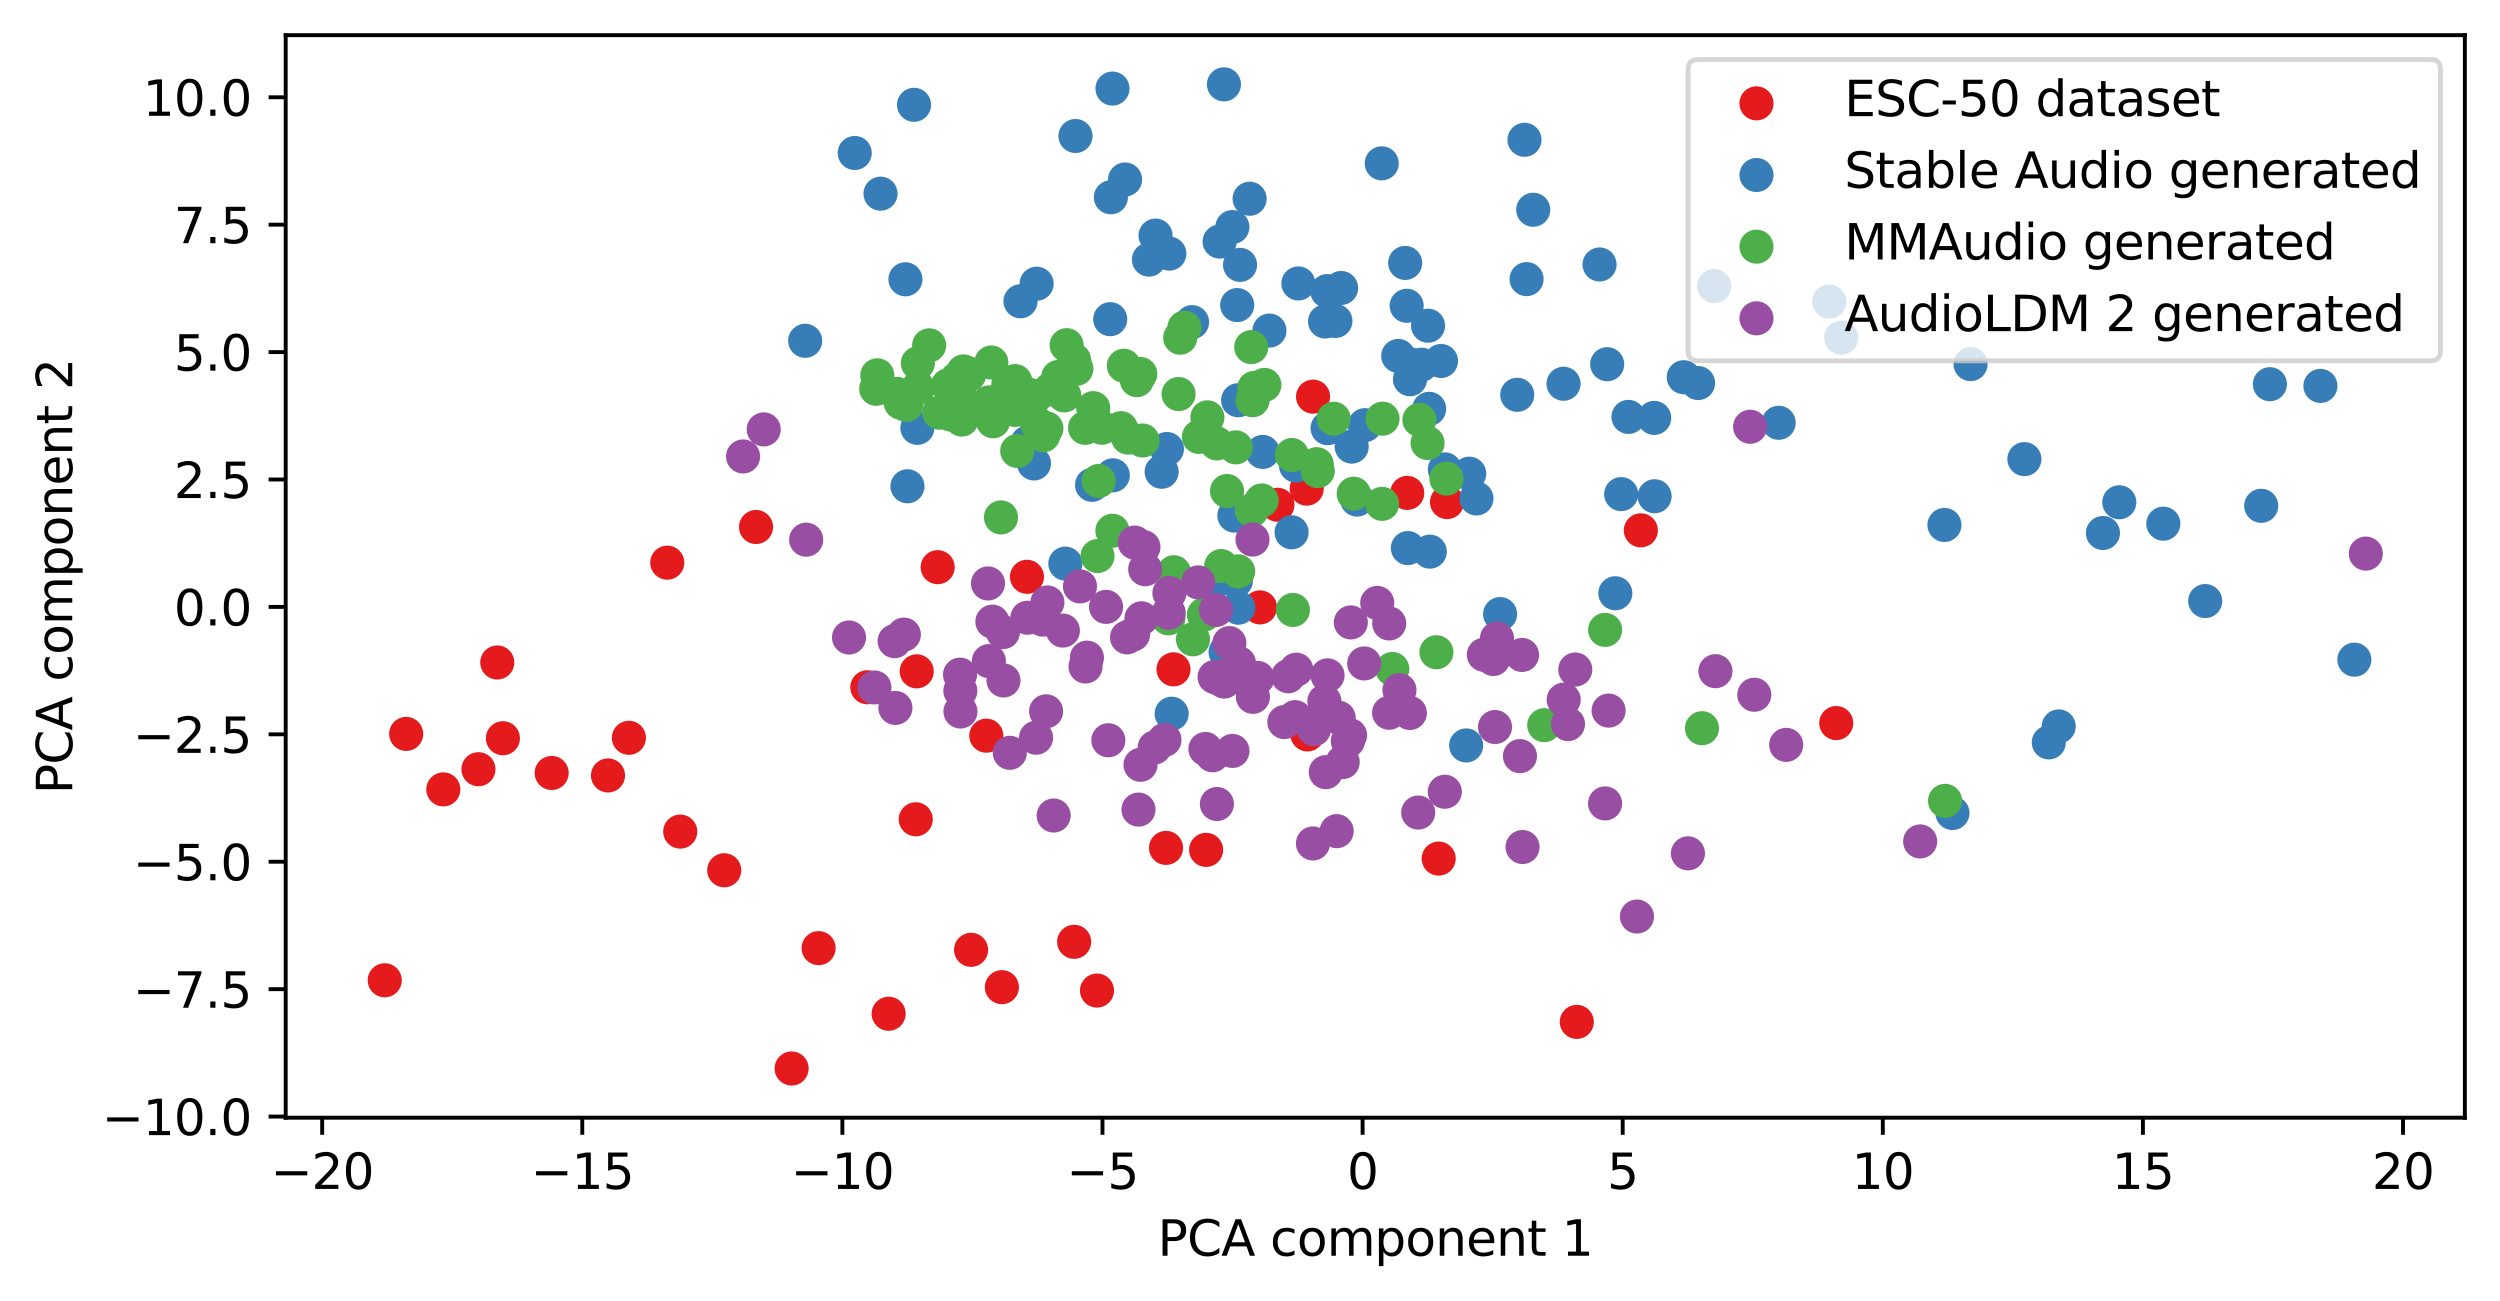 <?xml version="1.0" encoding="utf-8" standalone="no"?>
<!DOCTYPE svg PUBLIC "-//W3C//DTD SVG 1.1//EN"
  "http://www.w3.org/Graphics/SVG/1.1/DTD/svg11.dtd">
<svg xmlns:xlink="http://www.w3.org/1999/xlink" width="512.123pt" height="266.516pt" viewBox="0 0 512.123 266.516" xmlns="http://www.w3.org/2000/svg" version="1.1">
 <defs>
  <style type="text/css">*{stroke-linejoin: round; stroke-linecap: butt}</style>
 </defs>
 <g id="figure_1">
  <g id="patch_1">
   <path d="M 0 266.516 
L 512.123 266.516 
L 512.123 0 
L 0 0 
z
" style="fill: #ffffff"/>
  </g>
  <g id="axes_1">
   <g id="patch_2">
    <path d="M 58.523 228.96 
L 504.923 228.96 
L 504.923 7.2 
L 58.523 7.2 
z
" style="fill: #ffffff"/>
   </g>
   <g id="PathCollection_1">
    <defs>
     <path id="m1c3912e809" d="M 0 3 
C 0.796 3 1.559 2.684 2.121 2.121 
C 2.684 1.559 3 0.796 3 0 
C 3 -0.796 2.684 -1.559 2.121 -2.121 
C 1.559 -2.684 0.796 -3 0 -3 
C -0.796 -3 -1.559 -2.684 -2.121 -2.121 
C -2.684 -1.559 -3 -0.796 -3 0 
C -3 0.796 -2.684 1.559 -2.121 2.121 
C -1.559 2.684 -0.796 3 0 3 
z
" style="stroke: #e41a1c"/>
    </defs>
    <g clip-path="url(#pa437bb47b3)">
     <use xlink:href="#m1c3912e809" x="198.923" y="194.573" style="fill: #e41a1c; stroke: #e41a1c"/>
     <use xlink:href="#m1c3912e809" x="205.235" y="202.219" style="fill: #e41a1c; stroke: #e41a1c"/>
     <use xlink:href="#m1c3912e809" x="139.346" y="170.352" style="fill: #e41a1c; stroke: #e41a1c"/>
     <use xlink:href="#m1c3912e809" x="101.865" y="135.711" style="fill: #e41a1c; stroke: #e41a1c"/>
     <use xlink:href="#m1c3912e809" x="288.273" y="100.972" style="fill: #e41a1c; stroke: #e41a1c"/>
     <use xlink:href="#m1c3912e809" x="238.858" y="173.692" style="fill: #e41a1c; stroke: #e41a1c"/>
     <use xlink:href="#m1c3912e809" x="240.386" y="137.115" style="fill: #e41a1c; stroke: #e41a1c"/>
     <use xlink:href="#m1c3912e809" x="224.717" y="202.917" style="fill: #e41a1c; stroke: #e41a1c"/>
     <use xlink:href="#m1c3912e809" x="167.694" y="194.225" style="fill: #e41a1c; stroke: #e41a1c"/>
     <use xlink:href="#m1c3912e809" x="177.675" y="140.784" style="fill: #e41a1c; stroke: #e41a1c"/>
     <use xlink:href="#m1c3912e809" x="210.37" y="118.159" style="fill: #e41a1c; stroke: #e41a1c"/>
     <use xlink:href="#m1c3912e809" x="323.005" y="209.33" style="fill: #e41a1c; stroke: #e41a1c"/>
     <use xlink:href="#m1c3912e809" x="296.422" y="102.852" style="fill: #e41a1c; stroke: #e41a1c"/>
     <use xlink:href="#m1c3912e809" x="267.68" y="100.1" style="fill: #e41a1c; stroke: #e41a1c"/>
     <use xlink:href="#m1c3912e809" x="258.114" y="124.425" style="fill: #e41a1c; stroke: #e41a1c"/>
     <use xlink:href="#m1c3912e809" x="267.828" y="150.45" style="fill: #e41a1c; stroke: #e41a1c"/>
     <use xlink:href="#m1c3912e809" x="294.715" y="175.883" style="fill: #e41a1c; stroke: #e41a1c"/>
     <use xlink:href="#m1c3912e809" x="162.16" y="218.88" style="fill: #e41a1c; stroke: #e41a1c"/>
     <use xlink:href="#m1c3912e809" x="220.039" y="192.932" style="fill: #e41a1c; stroke: #e41a1c"/>
     <use xlink:href="#m1c3912e809" x="148.359" y="178.274" style="fill: #e41a1c; stroke: #e41a1c"/>
     <use xlink:href="#m1c3912e809" x="202.046" y="150.703" style="fill: #e41a1c; stroke: #e41a1c"/>
     <use xlink:href="#m1c3912e809" x="247.07" y="174.096" style="fill: #e41a1c; stroke: #e41a1c"/>
     <use xlink:href="#m1c3912e809" x="268.975" y="81.252" style="fill: #e41a1c; stroke: #e41a1c"/>
     <use xlink:href="#m1c3912e809" x="261.682" y="103.397" style="fill: #e41a1c; stroke: #e41a1c"/>
     <use xlink:href="#m1c3912e809" x="113.011" y="158.342" style="fill: #e41a1c; stroke: #e41a1c"/>
     <use xlink:href="#m1c3912e809" x="187.789" y="137.523" style="fill: #e41a1c; stroke: #e41a1c"/>
     <use xlink:href="#m1c3912e809" x="83.206" y="150.341" style="fill: #e41a1c; stroke: #e41a1c"/>
     <use xlink:href="#m1c3912e809" x="98.007" y="157.576" style="fill: #e41a1c; stroke: #e41a1c"/>
     <use xlink:href="#m1c3912e809" x="90.815" y="161.709" style="fill: #e41a1c; stroke: #e41a1c"/>
     <use xlink:href="#m1c3912e809" x="128.831" y="151.138" style="fill: #e41a1c; stroke: #e41a1c"/>
     <use xlink:href="#m1c3912e809" x="103.018" y="151.227" style="fill: #e41a1c; stroke: #e41a1c"/>
     <use xlink:href="#m1c3912e809" x="187.591" y="167.832" style="fill: #e41a1c; stroke: #e41a1c"/>
     <use xlink:href="#m1c3912e809" x="376.153" y="148.12" style="fill: #e41a1c; stroke: #e41a1c"/>
     <use xlink:href="#m1c3912e809" x="136.689" y="115.264" style="fill: #e41a1c; stroke: #e41a1c"/>
     <use xlink:href="#m1c3912e809" x="154.874" y="107.956" style="fill: #e41a1c; stroke: #e41a1c"/>
     <use xlink:href="#m1c3912e809" x="192.084" y="116.187" style="fill: #e41a1c; stroke: #e41a1c"/>
     <use xlink:href="#m1c3912e809" x="336.121" y="108.643" style="fill: #e41a1c; stroke: #e41a1c"/>
     <use xlink:href="#m1c3912e809" x="124.549" y="158.848" style="fill: #e41a1c; stroke: #e41a1c"/>
     <use xlink:href="#m1c3912e809" x="182.038" y="207.663" style="fill: #e41a1c; stroke: #e41a1c"/>
     <use xlink:href="#m1c3912e809" x="78.814" y="200.812" style="fill: #e41a1c; stroke: #e41a1c"/>
    </g>
   </g>
   <g id="PathCollection_2">
    <defs>
     <path id="md855a27193" d="M 0 3 
C 0.796 3 1.559 2.684 2.121 2.121 
C 2.684 1.559 3 0.796 3 0 
C 3 -0.796 2.684 -1.559 2.121 -2.121 
C 1.559 -2.684 0.796 -3 0 -3 
C -0.796 -3 -1.559 -2.684 -2.121 -2.121 
C -2.684 -1.559 -3 -0.796 -3 0 
C -3 0.796 -2.684 1.559 -2.121 2.121 
C -1.559 2.684 -0.796 3 0 3 
z
" style="stroke: #377eb8"/>
    </defs>
    <g clip-path="url(#pa437bb47b3)">
     <use xlink:href="#md855a27193" x="185.478" y="57.213" style="fill: #377eb8; stroke: #377eb8"/>
     <use xlink:href="#md855a27193" x="419.695" y="152.08" style="fill: #377eb8; stroke: #377eb8"/>
     <use xlink:href="#md855a27193" x="247.834" y="120.522" style="fill: #377eb8; stroke: #377eb8"/>
     <use xlink:href="#md855a27193" x="235.359" y="53.18" style="fill: #377eb8; stroke: #377eb8"/>
     <use xlink:href="#md855a27193" x="292.892" y="113.002" style="fill: #377eb8; stroke: #377eb8"/>
     <use xlink:href="#md855a27193" x="227.561" y="40.414" style="fill: #377eb8; stroke: #377eb8"/>
     <use xlink:href="#md855a27193" x="287.85" y="53.862" style="fill: #377eb8; stroke: #377eb8"/>
     <use xlink:href="#md855a27193" x="210.474" y="90.668" style="fill: #377eb8; stroke: #377eb8"/>
     <use xlink:href="#md855a27193" x="264.582" y="109.041" style="fill: #377eb8; stroke: #377eb8"/>
     <use xlink:href="#md855a27193" x="320.287" y="78.611" style="fill: #377eb8; stroke: #377eb8"/>
     <use xlink:href="#md855a27193" x="240.008" y="146.21" style="fill: #377eb8; stroke: #377eb8"/>
     <use xlink:href="#md855a27193" x="227.429" y="65.382" style="fill: #377eb8; stroke: #377eb8"/>
     <use xlink:href="#md855a27193" x="253.624" y="81.987" style="fill: #377eb8; stroke: #377eb8"/>
     <use xlink:href="#md855a27193" x="253.439" y="62.493" style="fill: #377eb8; stroke: #377eb8"/>
     <use xlink:href="#md855a27193" x="344.912" y="77.273" style="fill: #377eb8; stroke: #377eb8"/>
     <use xlink:href="#md855a27193" x="451.734" y="123.122" style="fill: #377eb8; stroke: #377eb8"/>
     <use xlink:href="#md855a27193" x="271.436" y="65.857" style="fill: #377eb8; stroke: #377eb8"/>
     <use xlink:href="#md855a27193" x="250.724" y="17.28" style="fill: #377eb8; stroke: #377eb8"/>
     <use xlink:href="#md855a27193" x="399.961" y="166.547" style="fill: #377eb8; stroke: #377eb8"/>
     <use xlink:href="#md855a27193" x="338.86" y="85.605" style="fill: #377eb8; stroke: #377eb8"/>
     <use xlink:href="#md855a27193" x="253.673" y="124.487" style="fill: #377eb8; stroke: #377eb8"/>
     <use xlink:href="#md855a27193" x="443.155" y="107.274" style="fill: #377eb8; stroke: #377eb8"/>
     <use xlink:href="#md855a27193" x="274.722" y="58.994" style="fill: #377eb8; stroke: #377eb8"/>
     <use xlink:href="#md855a27193" x="252.859" y="105.619" style="fill: #377eb8; stroke: #377eb8"/>
     <use xlink:href="#md855a27193" x="279.591" y="87.094" style="fill: #377eb8; stroke: #377eb8"/>
     <use xlink:href="#md855a27193" x="347.851" y="78.465" style="fill: #377eb8; stroke: #377eb8"/>
     <use xlink:href="#md855a27193" x="312.292" y="28.634" style="fill: #377eb8; stroke: #377eb8"/>
     <use xlink:href="#md855a27193" x="310.805" y="80.875" style="fill: #377eb8; stroke: #377eb8"/>
     <use xlink:href="#md855a27193" x="292.535" y="66.721" style="fill: #377eb8; stroke: #377eb8"/>
     <use xlink:href="#md855a27193" x="312.719" y="57.175" style="fill: #377eb8; stroke: #377eb8"/>
     <use xlink:href="#md855a27193" x="288.401" y="112.274" style="fill: #377eb8; stroke: #377eb8"/>
     <use xlink:href="#md855a27193" x="180.377" y="39.672" style="fill: #377eb8; stroke: #377eb8"/>
     <use xlink:href="#md855a27193" x="209.044" y="61.72" style="fill: #377eb8; stroke: #377eb8"/>
     <use xlink:href="#md855a27193" x="364.359" y="86.607" style="fill: #377eb8; stroke: #377eb8"/>
     <use xlink:href="#md855a27193" x="236.711" y="48.257" style="fill: #377eb8; stroke: #377eb8"/>
     <use xlink:href="#md855a27193" x="218.234" y="115.455" style="fill: #377eb8; stroke: #377eb8"/>
     <use xlink:href="#md855a27193" x="351.154" y="58.588" style="fill: #377eb8; stroke: #377eb8"/>
     <use xlink:href="#md855a27193" x="333.587" y="85.401" style="fill: #377eb8; stroke: #377eb8"/>
     <use xlink:href="#md855a27193" x="300.969" y="97.035" style="fill: #377eb8; stroke: #377eb8"/>
     <use xlink:href="#md855a27193" x="414.694" y="94.048" style="fill: #377eb8; stroke: #377eb8"/>
     <use xlink:href="#md855a27193" x="276.895" y="91.488" style="fill: #377eb8; stroke: #377eb8"/>
     <use xlink:href="#md855a27193" x="295.188" y="73.951" style="fill: #377eb8; stroke: #377eb8"/>
     <use xlink:href="#md855a27193" x="398.314" y="107.534" style="fill: #377eb8; stroke: #377eb8"/>
     <use xlink:href="#md855a27193" x="332.096" y="101.221" style="fill: #377eb8; stroke: #377eb8"/>
     <use xlink:href="#md855a27193" x="288.834" y="77.689" style="fill: #377eb8; stroke: #377eb8"/>
     <use xlink:href="#md855a27193" x="314.082" y="42.968" style="fill: #377eb8; stroke: #377eb8"/>
     <use xlink:href="#md855a27193" x="211.814" y="94.939" style="fill: #377eb8; stroke: #377eb8"/>
     <use xlink:href="#md855a27193" x="327.667" y="54.178" style="fill: #377eb8; stroke: #377eb8"/>
     <use xlink:href="#md855a27193" x="258.659" y="92.574" style="fill: #377eb8; stroke: #377eb8"/>
     <use xlink:href="#md855a27193" x="464.986" y="78.701" style="fill: #377eb8; stroke: #377eb8"/>
     <use xlink:href="#md855a27193" x="244.192" y="65.993" style="fill: #377eb8; stroke: #377eb8"/>
     <use xlink:href="#md855a27193" x="377.163" y="69.177" style="fill: #377eb8; stroke: #377eb8"/>
     <use xlink:href="#md855a27193" x="265.493" y="95.384" style="fill: #377eb8; stroke: #377eb8"/>
     <use xlink:href="#md855a27193" x="302.448" y="102.109" style="fill: #377eb8; stroke: #377eb8"/>
     <use xlink:href="#md855a27193" x="283.047" y="33.464" style="fill: #377eb8; stroke: #377eb8"/>
     <use xlink:href="#md855a27193" x="271.885" y="59.627" style="fill: #377eb8; stroke: #377eb8"/>
     <use xlink:href="#md855a27193" x="239.543" y="51.953" style="fill: #377eb8; stroke: #377eb8"/>
     <use xlink:href="#md855a27193" x="239.047" y="91.979" style="fill: #377eb8; stroke: #377eb8"/>
     <use xlink:href="#md855a27193" x="374.713" y="61.78" style="fill: #377eb8; stroke: #377eb8"/>
     <use xlink:href="#md855a27193" x="265.966" y="58.064" style="fill: #377eb8; stroke: #377eb8"/>
     <use xlink:href="#md855a27193" x="291.191" y="74.706" style="fill: #377eb8; stroke: #377eb8"/>
     <use xlink:href="#md855a27193" x="223.707" y="99.323" style="fill: #377eb8; stroke: #377eb8"/>
     <use xlink:href="#md855a27193" x="482.288" y="135.133" style="fill: #377eb8; stroke: #377eb8"/>
     <use xlink:href="#md855a27193" x="252.449" y="46.514" style="fill: #377eb8; stroke: #377eb8"/>
     <use xlink:href="#md855a27193" x="434.132" y="102.891" style="fill: #377eb8; stroke: #377eb8"/>
     <use xlink:href="#md855a27193" x="430.785" y="109.184" style="fill: #377eb8; stroke: #377eb8"/>
     <use xlink:href="#md855a27193" x="249.84" y="49.485" style="fill: #377eb8; stroke: #377eb8"/>
     <use xlink:href="#md855a27193" x="338.948" y="101.658" style="fill: #377eb8; stroke: #377eb8"/>
     <use xlink:href="#md855a27193" x="251.061" y="133.547" style="fill: #377eb8; stroke: #377eb8"/>
     <use xlink:href="#md855a27193" x="185.892" y="99.611" style="fill: #377eb8; stroke: #377eb8"/>
     <use xlink:href="#md855a27193" x="288.157" y="62.64" style="fill: #377eb8; stroke: #377eb8"/>
     <use xlink:href="#md855a27193" x="254.023" y="54.258" style="fill: #377eb8; stroke: #377eb8"/>
     <use xlink:href="#md855a27193" x="255.985" y="40.711" style="fill: #377eb8; stroke: #377eb8"/>
     <use xlink:href="#md855a27193" x="475.339" y="79.055" style="fill: #377eb8; stroke: #377eb8"/>
     <use xlink:href="#md855a27193" x="292.76" y="83.752" style="fill: #377eb8; stroke: #377eb8"/>
     <use xlink:href="#md855a27193" x="329.231" y="74.608" style="fill: #377eb8; stroke: #377eb8"/>
     <use xlink:href="#md855a27193" x="175.089" y="31.337" style="fill: #377eb8; stroke: #377eb8"/>
     <use xlink:href="#md855a27193" x="330.9" y="121.527" style="fill: #377eb8; stroke: #377eb8"/>
     <use xlink:href="#md855a27193" x="220.312" y="27.859" style="fill: #377eb8; stroke: #377eb8"/>
     <use xlink:href="#md855a27193" x="403.669" y="74.588" style="fill: #377eb8; stroke: #377eb8"/>
     <use xlink:href="#md855a27193" x="307.295" y="125.791" style="fill: #377eb8; stroke: #377eb8"/>
     <use xlink:href="#md855a27193" x="421.724" y="148.809" style="fill: #377eb8; stroke: #377eb8"/>
     <use xlink:href="#md855a27193" x="288.72" y="74.587" style="fill: #377eb8; stroke: #377eb8"/>
     <use xlink:href="#md855a27193" x="212.358" y="58.115" style="fill: #377eb8; stroke: #377eb8"/>
     <use xlink:href="#md855a27193" x="295.98" y="96.156" style="fill: #377eb8; stroke: #377eb8"/>
     <use xlink:href="#md855a27193" x="260.049" y="67.716" style="fill: #377eb8; stroke: #377eb8"/>
     <use xlink:href="#md855a27193" x="277.997" y="102.333" style="fill: #377eb8; stroke: #377eb8"/>
     <use xlink:href="#md855a27193" x="237.962" y="96.641" style="fill: #377eb8; stroke: #377eb8"/>
     <use xlink:href="#md855a27193" x="300.343" y="152.705" style="fill: #377eb8; stroke: #377eb8"/>
     <use xlink:href="#md855a27193" x="227.889" y="18.148" style="fill: #377eb8; stroke: #377eb8"/>
     <use xlink:href="#md855a27193" x="273.56" y="65.75" style="fill: #377eb8; stroke: #377eb8"/>
     <use xlink:href="#md855a27193" x="463.207" y="103.613" style="fill: #377eb8; stroke: #377eb8"/>
     <use xlink:href="#md855a27193" x="271.955" y="87.713" style="fill: #377eb8; stroke: #377eb8"/>
     <use xlink:href="#md855a27193" x="253.158" y="118.973" style="fill: #377eb8; stroke: #377eb8"/>
     <use xlink:href="#md855a27193" x="227.96" y="97.364" style="fill: #377eb8; stroke: #377eb8"/>
     <use xlink:href="#md855a27193" x="164.942" y="69.811" style="fill: #377eb8; stroke: #377eb8"/>
     <use xlink:href="#md855a27193" x="286.425" y="72.913" style="fill: #377eb8; stroke: #377eb8"/>
     <use xlink:href="#md855a27193" x="187.923" y="87.645" style="fill: #377eb8; stroke: #377eb8"/>
     <use xlink:href="#md855a27193" x="187.239" y="21.468" style="fill: #377eb8; stroke: #377eb8"/>
     <use xlink:href="#md855a27193" x="230.469" y="36.77" style="fill: #377eb8; stroke: #377eb8"/>
    </g>
   </g>
   <g id="PathCollection_3">
    <defs>
     <path id="m0fdcc9e74f" d="M 0 3 
C 0.796 3 1.559 2.684 2.121 2.121 
C 2.684 1.559 3 0.796 3 0 
C 3 -0.796 2.684 -1.559 2.121 -2.121 
C 1.559 -2.684 0.796 -3 0 -3 
C -0.796 -3 -1.559 -2.684 -2.121 -2.121 
C -2.684 -1.559 -3 -0.796 -3 0 
C -3 0.796 -2.684 1.559 -2.121 2.121 
C -1.559 2.684 -0.796 3 0 3 
z
" style="stroke: #4daf4a"/>
    </defs>
    <g clip-path="url(#pa437bb47b3)">
     <use xlink:href="#m0fdcc9e74f" x="232.882" y="77.874" style="fill: #4daf4a; stroke: #4daf4a"/>
     <use xlink:href="#m0fdcc9e74f" x="245.596" y="89.498" style="fill: #4daf4a; stroke: #4daf4a"/>
     <use xlink:href="#m0fdcc9e74f" x="203.281" y="85.111" style="fill: #4daf4a; stroke: #4daf4a"/>
     <use xlink:href="#m0fdcc9e74f" x="277.307" y="101.131" style="fill: #4daf4a; stroke: #4daf4a"/>
     <use xlink:href="#m0fdcc9e74f" x="246.613" y="125.911" style="fill: #4daf4a; stroke: #4daf4a"/>
     <use xlink:href="#m0fdcc9e74f" x="247.337" y="85.493" style="fill: #4daf4a; stroke: #4daf4a"/>
     <use xlink:href="#m0fdcc9e74f" x="188.064" y="79.486" style="fill: #4daf4a; stroke: #4daf4a"/>
     <use xlink:href="#m0fdcc9e74f" x="207.017" y="79.067" style="fill: #4daf4a; stroke: #4daf4a"/>
     <use xlink:href="#m0fdcc9e74f" x="218.012" y="81.002" style="fill: #4daf4a; stroke: #4daf4a"/>
     <use xlink:href="#m0fdcc9e74f" x="188.026" y="74.402" style="fill: #4daf4a; stroke: #4daf4a"/>
     <use xlink:href="#m0fdcc9e74f" x="258.454" y="102.517" style="fill: #4daf4a; stroke: #4daf4a"/>
     <use xlink:href="#m0fdcc9e74f" x="244.375" y="130.964" style="fill: #4daf4a; stroke: #4daf4a"/>
     <use xlink:href="#m0fdcc9e74f" x="241.764" y="69.173" style="fill: #4daf4a; stroke: #4daf4a"/>
     <use xlink:href="#m0fdcc9e74f" x="185.672" y="82.938" style="fill: #4daf4a; stroke: #4daf4a"/>
     <use xlink:href="#m0fdcc9e74f" x="198.465" y="76.53" style="fill: #4daf4a; stroke: #4daf4a"/>
     <use xlink:href="#m0fdcc9e74f" x="398.44" y="164.054" style="fill: #4daf4a; stroke: #4daf4a"/>
     <use xlink:href="#m0fdcc9e74f" x="210.344" y="80.692" style="fill: #4daf4a; stroke: #4daf4a"/>
     <use xlink:href="#m0fdcc9e74f" x="256.425" y="104.528" style="fill: #4daf4a; stroke: #4daf4a"/>
     <use xlink:href="#m0fdcc9e74f" x="203.432" y="86.303" style="fill: #4daf4a; stroke: #4daf4a"/>
     <use xlink:href="#m0fdcc9e74f" x="202.526" y="82.442" style="fill: #4daf4a; stroke: #4daf4a"/>
     <use xlink:href="#m0fdcc9e74f" x="190.334" y="70.743" style="fill: #4daf4a; stroke: #4daf4a"/>
     <use xlink:href="#m0fdcc9e74f" x="218.497" y="70.705" style="fill: #4daf4a; stroke: #4daf4a"/>
     <use xlink:href="#m0fdcc9e74f" x="184.579" y="82.284" style="fill: #4daf4a; stroke: #4daf4a"/>
     <use xlink:href="#m0fdcc9e74f" x="195.931" y="83.828" style="fill: #4daf4a; stroke: #4daf4a"/>
     <use xlink:href="#m0fdcc9e74f" x="192.404" y="84.537" style="fill: #4daf4a; stroke: #4daf4a"/>
     <use xlink:href="#m0fdcc9e74f" x="316.334" y="148.548" style="fill: #4daf4a; stroke: #4daf4a"/>
     <use xlink:href="#m0fdcc9e74f" x="253.152" y="91.642" style="fill: #4daf4a; stroke: #4daf4a"/>
     <use xlink:href="#m0fdcc9e74f" x="283.121" y="103.217" style="fill: #4daf4a; stroke: #4daf4a"/>
     <use xlink:href="#m0fdcc9e74f" x="207.951" y="78.063" style="fill: #4daf4a; stroke: #4daf4a"/>
     <use xlink:href="#m0fdcc9e74f" x="223.945" y="83.603" style="fill: #4daf4a; stroke: #4daf4a"/>
     <use xlink:href="#m0fdcc9e74f" x="198.54" y="76.73" style="fill: #4daf4a; stroke: #4daf4a"/>
     <use xlink:href="#m0fdcc9e74f" x="206.547" y="78.803" style="fill: #4daf4a; stroke: #4daf4a"/>
     <use xlink:href="#m0fdcc9e74f" x="216.783" y="77.228" style="fill: #4daf4a; stroke: #4daf4a"/>
     <use xlink:href="#m0fdcc9e74f" x="273.192" y="85.773" style="fill: #4daf4a; stroke: #4daf4a"/>
     <use xlink:href="#m0fdcc9e74f" x="179.49" y="79.644" style="fill: #4daf4a; stroke: #4daf4a"/>
     <use xlink:href="#m0fdcc9e74f" x="207.966" y="78.286" style="fill: #4daf4a; stroke: #4daf4a"/>
     <use xlink:href="#m0fdcc9e74f" x="294.25" y="133.611" style="fill: #4daf4a; stroke: #4daf4a"/>
     <use xlink:href="#m0fdcc9e74f" x="196.066" y="77.569" style="fill: #4daf4a; stroke: #4daf4a"/>
     <use xlink:href="#m0fdcc9e74f" x="250.163" y="115.955" style="fill: #4daf4a; stroke: #4daf4a"/>
     <use xlink:href="#m0fdcc9e74f" x="197.374" y="76.084" style="fill: #4daf4a; stroke: #4daf4a"/>
     <use xlink:href="#m0fdcc9e74f" x="225.707" y="87.625" style="fill: #4daf4a; stroke: #4daf4a"/>
     <use xlink:href="#m0fdcc9e74f" x="196.117" y="79.175" style="fill: #4daf4a; stroke: #4daf4a"/>
     <use xlink:href="#m0fdcc9e74f" x="240.472" y="117.219" style="fill: #4daf4a; stroke: #4daf4a"/>
     <use xlink:href="#m0fdcc9e74f" x="290.761" y="86.002" style="fill: #4daf4a; stroke: #4daf4a"/>
     <use xlink:href="#m0fdcc9e74f" x="233.583" y="76.607" style="fill: #4daf4a; stroke: #4daf4a"/>
     <use xlink:href="#m0fdcc9e74f" x="214.359" y="87.749" style="fill: #4daf4a; stroke: #4daf4a"/>
     <use xlink:href="#m0fdcc9e74f" x="220.272" y="75.298" style="fill: #4daf4a; stroke: #4daf4a"/>
     <use xlink:href="#m0fdcc9e74f" x="204.162" y="82.246" style="fill: #4daf4a; stroke: #4daf4a"/>
     <use xlink:href="#m0fdcc9e74f" x="212.406" y="86.72" style="fill: #4daf4a; stroke: #4daf4a"/>
     <use xlink:href="#m0fdcc9e74f" x="195.147" y="83.858" style="fill: #4daf4a; stroke: #4daf4a"/>
     <use xlink:href="#m0fdcc9e74f" x="230.218" y="74.921" style="fill: #4daf4a; stroke: #4daf4a"/>
     <use xlink:href="#m0fdcc9e74f" x="292.433" y="90.745" style="fill: #4daf4a; stroke: #4daf4a"/>
     <use xlink:href="#m0fdcc9e74f" x="207.247" y="80.56" style="fill: #4daf4a; stroke: #4daf4a"/>
     <use xlink:href="#m0fdcc9e74f" x="256.945" y="79.455" style="fill: #4daf4a; stroke: #4daf4a"/>
     <use xlink:href="#m0fdcc9e74f" x="249.399" y="138.943" style="fill: #4daf4a; stroke: #4daf4a"/>
     <use xlink:href="#m0fdcc9e74f" x="224.83" y="113.908" style="fill: #4daf4a; stroke: #4daf4a"/>
     <use xlink:href="#m0fdcc9e74f" x="194.2" y="78.936" style="fill: #4daf4a; stroke: #4daf4a"/>
     <use xlink:href="#m0fdcc9e74f" x="220.493" y="75.561" style="fill: #4daf4a; stroke: #4daf4a"/>
     <use xlink:href="#m0fdcc9e74f" x="328.812" y="129.032" style="fill: #4daf4a; stroke: #4daf4a"/>
     <use xlink:href="#m0fdcc9e74f" x="213.717" y="89.168" style="fill: #4daf4a; stroke: #4daf4a"/>
     <use xlink:href="#m0fdcc9e74f" x="207.93" y="83.976" style="fill: #4daf4a; stroke: #4daf4a"/>
     <use xlink:href="#m0fdcc9e74f" x="256.152" y="140.341" style="fill: #4daf4a; stroke: #4daf4a"/>
     <use xlink:href="#m0fdcc9e74f" x="197.334" y="83.392" style="fill: #4daf4a; stroke: #4daf4a"/>
     <use xlink:href="#m0fdcc9e74f" x="249.252" y="90.835" style="fill: #4daf4a; stroke: #4daf4a"/>
     <use xlink:href="#m0fdcc9e74f" x="227.877" y="108.717" style="fill: #4daf4a; stroke: #4daf4a"/>
     <use xlink:href="#m0fdcc9e74f" x="259.011" y="78.852" style="fill: #4daf4a; stroke: #4daf4a"/>
     <use xlink:href="#m0fdcc9e74f" x="179.716" y="76.883" style="fill: #4daf4a; stroke: #4daf4a"/>
     <use xlink:href="#m0fdcc9e74f" x="296.297" y="98.044" style="fill: #4daf4a; stroke: #4daf4a"/>
     <use xlink:href="#m0fdcc9e74f" x="253.635" y="117.044" style="fill: #4daf4a; stroke: #4daf4a"/>
     <use xlink:href="#m0fdcc9e74f" x="283.205" y="85.765" style="fill: #4daf4a; stroke: #4daf4a"/>
     <use xlink:href="#m0fdcc9e74f" x="239.34" y="126.661" style="fill: #4daf4a; stroke: #4daf4a"/>
     <use xlink:href="#m0fdcc9e74f" x="197.006" y="85.951" style="fill: #4daf4a; stroke: #4daf4a"/>
     <use xlink:href="#m0fdcc9e74f" x="206.878" y="79.595" style="fill: #4daf4a; stroke: #4daf4a"/>
     <use xlink:href="#m0fdcc9e74f" x="241.427" y="80.721" style="fill: #4daf4a; stroke: #4daf4a"/>
     <use xlink:href="#m0fdcc9e74f" x="208.673" y="83.596" style="fill: #4daf4a; stroke: #4daf4a"/>
     <use xlink:href="#m0fdcc9e74f" x="203.076" y="74.257" style="fill: #4daf4a; stroke: #4daf4a"/>
     <use xlink:href="#m0fdcc9e74f" x="196.751" y="81.491" style="fill: #4daf4a; stroke: #4daf4a"/>
     <use xlink:href="#m0fdcc9e74f" x="242.627" y="67.109" style="fill: #4daf4a; stroke: #4daf4a"/>
     <use xlink:href="#m0fdcc9e74f" x="264.857" y="124.948" style="fill: #4daf4a; stroke: #4daf4a"/>
     <use xlink:href="#m0fdcc9e74f" x="348.649" y="149.174" style="fill: #4daf4a; stroke: #4daf4a"/>
     <use xlink:href="#m0fdcc9e74f" x="220.02" y="73.756" style="fill: #4daf4a; stroke: #4daf4a"/>
     <use xlink:href="#m0fdcc9e74f" x="205.05" y="105.99" style="fill: #4daf4a; stroke: #4daf4a"/>
     <use xlink:href="#m0fdcc9e74f" x="234.049" y="90.235" style="fill: #4daf4a; stroke: #4daf4a"/>
     <use xlink:href="#m0fdcc9e74f" x="229.624" y="87.708" style="fill: #4daf4a; stroke: #4daf4a"/>
     <use xlink:href="#m0fdcc9e74f" x="256.588" y="81.982" style="fill: #4daf4a; stroke: #4daf4a"/>
     <use xlink:href="#m0fdcc9e74f" x="269.726" y="95.089" style="fill: #4daf4a; stroke: #4daf4a"/>
     <use xlink:href="#m0fdcc9e74f" x="222.276" y="87.645" style="fill: #4daf4a; stroke: #4daf4a"/>
     <use xlink:href="#m0fdcc9e74f" x="251.353" y="100.586" style="fill: #4daf4a; stroke: #4daf4a"/>
     <use xlink:href="#m0fdcc9e74f" x="269.935" y="96.498" style="fill: #4daf4a; stroke: #4daf4a"/>
     <use xlink:href="#m0fdcc9e74f" x="194.745" y="84.916" style="fill: #4daf4a; stroke: #4daf4a"/>
     <use xlink:href="#m0fdcc9e74f" x="225.074" y="98.522" style="fill: #4daf4a; stroke: #4daf4a"/>
     <use xlink:href="#m0fdcc9e74f" x="183.707" y="80.682" style="fill: #4daf4a; stroke: #4daf4a"/>
     <use xlink:href="#m0fdcc9e74f" x="256.313" y="71.11" style="fill: #4daf4a; stroke: #4daf4a"/>
     <use xlink:href="#m0fdcc9e74f" x="264.641" y="93.214" style="fill: #4daf4a; stroke: #4daf4a"/>
     <use xlink:href="#m0fdcc9e74f" x="184.514" y="82.484" style="fill: #4daf4a; stroke: #4daf4a"/>
     <use xlink:href="#m0fdcc9e74f" x="215.147" y="79.777" style="fill: #4daf4a; stroke: #4daf4a"/>
     <use xlink:href="#m0fdcc9e74f" x="212.212" y="81.135" style="fill: #4daf4a; stroke: #4daf4a"/>
     <use xlink:href="#m0fdcc9e74f" x="285.21" y="137.048" style="fill: #4daf4a; stroke: #4daf4a"/>
     <use xlink:href="#m0fdcc9e74f" x="208.38" y="92.381" style="fill: #4daf4a; stroke: #4daf4a"/>
     <use xlink:href="#m0fdcc9e74f" x="231.086" y="89.64" style="fill: #4daf4a; stroke: #4daf4a"/>
    </g>
   </g>
   <g id="PathCollection_4">
    <defs>
     <path id="m7b83ad6f6e" d="M 0 3 
C 0.796 3 1.559 2.684 2.121 2.121 
C 2.684 1.559 3 0.796 3 0 
C 3 -0.796 2.684 -1.559 2.121 -2.121 
C 1.559 -2.684 0.796 -3 0 -3 
C -0.796 -3 -1.559 -2.684 -2.121 -2.121 
C -2.684 -1.559 -3 -0.796 -3 0 
C -3 0.796 -2.684 1.559 -2.121 2.121 
C -1.559 2.684 -0.796 3 0 3 
z
" style="stroke: #984ea3"/>
    </defs>
    <g clip-path="url(#pa437bb47b3)">
     <use xlink:href="#m7b83ad6f6e" x="183.423" y="145.017" style="fill: #984ea3; stroke: #984ea3"/>
     <use xlink:href="#m7b83ad6f6e" x="290.516" y="166.45" style="fill: #984ea3; stroke: #984ea3"/>
     <use xlink:href="#m7b83ad6f6e" x="233.835" y="126.664" style="fill: #984ea3; stroke: #984ea3"/>
     <use xlink:href="#m7b83ad6f6e" x="248.809" y="138.682" style="fill: #984ea3; stroke: #984ea3"/>
     <use xlink:href="#m7b83ad6f6e" x="213.596" y="126.93" style="fill: #984ea3; stroke: #984ea3"/>
     <use xlink:href="#m7b83ad6f6e" x="249.427" y="138.657" style="fill: #984ea3; stroke: #984ea3"/>
     <use xlink:href="#m7b83ad6f6e" x="268.956" y="172.778" style="fill: #984ea3; stroke: #984ea3"/>
     <use xlink:href="#m7b83ad6f6e" x="274.219" y="147.036" style="fill: #984ea3; stroke: #984ea3"/>
     <use xlink:href="#m7b83ad6f6e" x="263.87" y="138.531" style="fill: #984ea3; stroke: #984ea3"/>
     <use xlink:href="#m7b83ad6f6e" x="263.095" y="147.912" style="fill: #984ea3; stroke: #984ea3"/>
     <use xlink:href="#m7b83ad6f6e" x="328.799" y="164.58" style="fill: #984ea3; stroke: #984ea3"/>
     <use xlink:href="#m7b83ad6f6e" x="265.545" y="137.184" style="fill: #984ea3; stroke: #984ea3"/>
     <use xlink:href="#m7b83ad6f6e" x="203.289" y="127.346" style="fill: #984ea3; stroke: #984ea3"/>
     <use xlink:href="#m7b83ad6f6e" x="202.391" y="119.519" style="fill: #984ea3; stroke: #984ea3"/>
     <use xlink:href="#m7b83ad6f6e" x="484.633" y="113.405" style="fill: #984ea3; stroke: #984ea3"/>
     <use xlink:href="#m7b83ad6f6e" x="206.854" y="154.212" style="fill: #984ea3; stroke: #984ea3"/>
     <use xlink:href="#m7b83ad6f6e" x="183.255" y="131.341" style="fill: #984ea3; stroke: #984ea3"/>
     <use xlink:href="#m7b83ad6f6e" x="226.577" y="124.32" style="fill: #984ea3; stroke: #984ea3"/>
     <use xlink:href="#m7b83ad6f6e" x="227.044" y="151.645" style="fill: #984ea3; stroke: #984ea3"/>
     <use xlink:href="#m7b83ad6f6e" x="305.902" y="134.991" style="fill: #984ea3; stroke: #984ea3"/>
     <use xlink:href="#m7b83ad6f6e" x="284.578" y="127.718" style="fill: #984ea3; stroke: #984ea3"/>
     <use xlink:href="#m7b83ad6f6e" x="205.45" y="129.486" style="fill: #984ea3; stroke: #984ea3"/>
     <use xlink:href="#m7b83ad6f6e" x="253.785" y="135.846" style="fill: #984ea3; stroke: #984ea3"/>
     <use xlink:href="#m7b83ad6f6e" x="276.561" y="150.626" style="fill: #984ea3; stroke: #984ea3"/>
     <use xlink:href="#m7b83ad6f6e" x="311.89" y="173.511" style="fill: #984ea3; stroke: #984ea3"/>
     <use xlink:href="#m7b83ad6f6e" x="282.125" y="123.506" style="fill: #984ea3; stroke: #984ea3"/>
     <use xlink:href="#m7b83ad6f6e" x="358.514" y="87.421" style="fill: #984ea3; stroke: #984ea3"/>
     <use xlink:href="#m7b83ad6f6e" x="238.545" y="151.571" style="fill: #984ea3; stroke: #984ea3"/>
     <use xlink:href="#m7b83ad6f6e" x="276.1" y="151.801" style="fill: #984ea3; stroke: #984ea3"/>
     <use xlink:href="#m7b83ad6f6e" x="196.662" y="138.198" style="fill: #984ea3; stroke: #984ea3"/>
     <use xlink:href="#m7b83ad6f6e" x="236.538" y="153.11" style="fill: #984ea3; stroke: #984ea3"/>
     <use xlink:href="#m7b83ad6f6e" x="179.123" y="140.826" style="fill: #984ea3; stroke: #984ea3"/>
     <use xlink:href="#m7b83ad6f6e" x="232.109" y="129.953" style="fill: #984ea3; stroke: #984ea3"/>
     <use xlink:href="#m7b83ad6f6e" x="306.253" y="148.929" style="fill: #984ea3; stroke: #984ea3"/>
     <use xlink:href="#m7b83ad6f6e" x="271.298" y="143.646" style="fill: #984ea3; stroke: #984ea3"/>
     <use xlink:href="#m7b83ad6f6e" x="329.52" y="145.566" style="fill: #984ea3; stroke: #984ea3"/>
     <use xlink:href="#m7b83ad6f6e" x="234.592" y="116.605" style="fill: #984ea3; stroke: #984ea3"/>
     <use xlink:href="#m7b83ad6f6e" x="359.365" y="142.319" style="fill: #984ea3; stroke: #984ea3"/>
     <use xlink:href="#m7b83ad6f6e" x="271.583" y="158.175" style="fill: #984ea3; stroke: #984ea3"/>
     <use xlink:href="#m7b83ad6f6e" x="306.648" y="130.771" style="fill: #984ea3; stroke: #984ea3"/>
     <use xlink:href="#m7b83ad6f6e" x="233.632" y="156.669" style="fill: #984ea3; stroke: #984ea3"/>
     <use xlink:href="#m7b83ad6f6e" x="265.301" y="146.909" style="fill: #984ea3; stroke: #984ea3"/>
     <use xlink:href="#m7b83ad6f6e" x="210.471" y="126.539" style="fill: #984ea3; stroke: #984ea3"/>
     <use xlink:href="#m7b83ad6f6e" x="322.695" y="137.156" style="fill: #984ea3; stroke: #984ea3"/>
     <use xlink:href="#m7b83ad6f6e" x="345.773" y="174.805" style="fill: #984ea3; stroke: #984ea3"/>
     <use xlink:href="#m7b83ad6f6e" x="222.657" y="134.714" style="fill: #984ea3; stroke: #984ea3"/>
     <use xlink:href="#m7b83ad6f6e" x="165.146" y="110.556" style="fill: #984ea3; stroke: #984ea3"/>
     <use xlink:href="#m7b83ad6f6e" x="279.456" y="135.907" style="fill: #984ea3; stroke: #984ea3"/>
     <use xlink:href="#m7b83ad6f6e" x="288.81" y="146.053" style="fill: #984ea3; stroke: #984ea3"/>
     <use xlink:href="#m7b83ad6f6e" x="250.774" y="139.622" style="fill: #984ea3; stroke: #984ea3"/>
     <use xlink:href="#m7b83ad6f6e" x="232.448" y="111.148" style="fill: #984ea3; stroke: #984ea3"/>
     <use xlink:href="#m7b83ad6f6e" x="249.28" y="164.702" style="fill: #984ea3; stroke: #984ea3"/>
     <use xlink:href="#m7b83ad6f6e" x="222.369" y="136.525" style="fill: #984ea3; stroke: #984ea3"/>
     <use xlink:href="#m7b83ad6f6e" x="303.968" y="134.126" style="fill: #984ea3; stroke: #984ea3"/>
     <use xlink:href="#m7b83ad6f6e" x="269.168" y="149.392" style="fill: #984ea3; stroke: #984ea3"/>
     <use xlink:href="#m7b83ad6f6e" x="284.556" y="146.011" style="fill: #984ea3; stroke: #984ea3"/>
     <use xlink:href="#m7b83ad6f6e" x="320.324" y="143.325" style="fill: #984ea3; stroke: #984ea3"/>
     <use xlink:href="#m7b83ad6f6e" x="214.297" y="145.71" style="fill: #984ea3; stroke: #984ea3"/>
     <use xlink:href="#m7b83ad6f6e" x="311.789" y="134.162" style="fill: #984ea3; stroke: #984ea3"/>
     <use xlink:href="#m7b83ad6f6e" x="252.471" y="153.827" style="fill: #984ea3; stroke: #984ea3"/>
     <use xlink:href="#m7b83ad6f6e" x="335.333" y="187.752" style="fill: #984ea3; stroke: #984ea3"/>
     <use xlink:href="#m7b83ad6f6e" x="286.678" y="141.366" style="fill: #984ea3; stroke: #984ea3"/>
     <use xlink:href="#m7b83ad6f6e" x="273.82" y="170.261" style="fill: #984ea3; stroke: #984ea3"/>
     <use xlink:href="#m7b83ad6f6e" x="202.573" y="135.426" style="fill: #984ea3; stroke: #984ea3"/>
     <use xlink:href="#m7b83ad6f6e" x="311.363" y="154.891" style="fill: #984ea3; stroke: #984ea3"/>
     <use xlink:href="#m7b83ad6f6e" x="230.875" y="130.568" style="fill: #984ea3; stroke: #984ea3"/>
     <use xlink:href="#m7b83ad6f6e" x="221.235" y="120.119" style="fill: #984ea3; stroke: #984ea3"/>
     <use xlink:href="#m7b83ad6f6e" x="152.218" y="93.503" style="fill: #984ea3; stroke: #984ea3"/>
     <use xlink:href="#m7b83ad6f6e" x="156.444" y="87.964" style="fill: #984ea3; stroke: #984ea3"/>
     <use xlink:href="#m7b83ad6f6e" x="351.406" y="137.491" style="fill: #984ea3; stroke: #984ea3"/>
     <use xlink:href="#m7b83ad6f6e" x="217.728" y="129.173" style="fill: #984ea3; stroke: #984ea3"/>
     <use xlink:href="#m7b83ad6f6e" x="275.046" y="156.117" style="fill: #984ea3; stroke: #984ea3"/>
     <use xlink:href="#m7b83ad6f6e" x="271.946" y="138.346" style="fill: #984ea3; stroke: #984ea3"/>
     <use xlink:href="#m7b83ad6f6e" x="239.404" y="125.535" style="fill: #984ea3; stroke: #984ea3"/>
     <use xlink:href="#m7b83ad6f6e" x="185.153" y="129.995" style="fill: #984ea3; stroke: #984ea3"/>
     <use xlink:href="#m7b83ad6f6e" x="393.343" y="172.368" style="fill: #984ea3; stroke: #984ea3"/>
     <use xlink:href="#m7b83ad6f6e" x="306.494" y="133.77" style="fill: #984ea3; stroke: #984ea3"/>
     <use xlink:href="#m7b83ad6f6e" x="249.085" y="124.97" style="fill: #984ea3; stroke: #984ea3"/>
     <use xlink:href="#m7b83ad6f6e" x="276.717" y="127.503" style="fill: #984ea3; stroke: #984ea3"/>
     <use xlink:href="#m7b83ad6f6e" x="173.92" y="130.591" style="fill: #984ea3; stroke: #984ea3"/>
     <use xlink:href="#m7b83ad6f6e" x="321.201" y="148.324" style="fill: #984ea3; stroke: #984ea3"/>
     <use xlink:href="#m7b83ad6f6e" x="248.386" y="154.718" style="fill: #984ea3; stroke: #984ea3"/>
     <use xlink:href="#m7b83ad6f6e" x="239.554" y="121.478" style="fill: #984ea3; stroke: #984ea3"/>
     <use xlink:href="#m7b83ad6f6e" x="234.234" y="112.06" style="fill: #984ea3; stroke: #984ea3"/>
     <use xlink:href="#m7b83ad6f6e" x="212.238" y="151.117" style="fill: #984ea3; stroke: #984ea3"/>
     <use xlink:href="#m7b83ad6f6e" x="365.898" y="152.586" style="fill: #984ea3; stroke: #984ea3"/>
     <use xlink:href="#m7b83ad6f6e" x="205.564" y="139.392" style="fill: #984ea3; stroke: #984ea3"/>
     <use xlink:href="#m7b83ad6f6e" x="215.841" y="167.057" style="fill: #984ea3; stroke: #984ea3"/>
     <use xlink:href="#m7b83ad6f6e" x="295.964" y="162.19" style="fill: #984ea3; stroke: #984ea3"/>
     <use xlink:href="#m7b83ad6f6e" x="246.924" y="153.426" style="fill: #984ea3; stroke: #984ea3"/>
     <use xlink:href="#m7b83ad6f6e" x="214.561" y="123.415" style="fill: #984ea3; stroke: #984ea3"/>
     <use xlink:href="#m7b83ad6f6e" x="196.748" y="145.749" style="fill: #984ea3; stroke: #984ea3"/>
     <use xlink:href="#m7b83ad6f6e" x="196.726" y="141.511" style="fill: #984ea3; stroke: #984ea3"/>
     <use xlink:href="#m7b83ad6f6e" x="256.573" y="110.534" style="fill: #984ea3; stroke: #984ea3"/>
     <use xlink:href="#m7b83ad6f6e" x="256.662" y="142.747" style="fill: #984ea3; stroke: #984ea3"/>
     <use xlink:href="#m7b83ad6f6e" x="233.217" y="165.847" style="fill: #984ea3; stroke: #984ea3"/>
     <use xlink:href="#m7b83ad6f6e" x="245.445" y="119.308" style="fill: #984ea3; stroke: #984ea3"/>
     <use xlink:href="#m7b83ad6f6e" x="251.835" y="131.737" style="fill: #984ea3; stroke: #984ea3"/>
     <use xlink:href="#m7b83ad6f6e" x="250.996" y="138.645" style="fill: #984ea3; stroke: #984ea3"/>
     <use xlink:href="#m7b83ad6f6e" x="257.62" y="138.867" style="fill: #984ea3; stroke: #984ea3"/>
    </g>
   </g>
   <g id="matplotlib.axis_1">
    <g id="xtick_1">
     <g id="line2d_1">
      <defs>
       <path id="mb486ca9aa7" d="M 0 0 
L 0 3.5 
" style="stroke: #000000; stroke-width: 0.8"/>
      </defs>
      <g>
       <use xlink:href="#mb486ca9aa7" x="65.996" y="228.96" style="stroke: #000000; stroke-width: 0.8"/>
      </g>
     </g>
     <g id="text_1">
      <!-- −20 -->
      <g transform="translate(55.443 243.558) scale(0.1 -0.1)">
       <defs>
        <path id="DejaVuSans-2212" d="M 678 2272 
L 4684 2272 
L 4684 1741 
L 678 1741 
L 678 2272 
z
" transform="scale(0.016)"/>
        <path id="DejaVuSans-32" d="M 1228 531 
L 3431 531 
L 3431 0 
L 469 0 
L 469 531 
Q 828 903 1448 1529 
Q 2069 2156 2228 2338 
Q 2531 2678 2651 2914 
Q 2772 3150 2772 3378 
Q 2772 3750 2511 3984 
Q 2250 4219 1831 4219 
Q 1534 4219 1204 4116 
Q 875 4013 500 3803 
L 500 4441 
Q 881 4594 1212 4672 
Q 1544 4750 1819 4750 
Q 2544 4750 2975 4387 
Q 3406 4025 3406 3419 
Q 3406 3131 3298 2873 
Q 3191 2616 2906 2266 
Q 2828 2175 2409 1742 
Q 1991 1309 1228 531 
z
" transform="scale(0.016)"/>
        <path id="DejaVuSans-30" d="M 2034 4250 
Q 1547 4250 1301 3770 
Q 1056 3291 1056 2328 
Q 1056 1369 1301 889 
Q 1547 409 2034 409 
Q 2525 409 2770 889 
Q 3016 1369 3016 2328 
Q 3016 3291 2770 3770 
Q 2525 4250 2034 4250 
z
M 2034 4750 
Q 2819 4750 3233 4129 
Q 3647 3509 3647 2328 
Q 3647 1150 3233 529 
Q 2819 -91 2034 -91 
Q 1250 -91 836 529 
Q 422 1150 422 2328 
Q 422 3509 836 4129 
Q 1250 4750 2034 4750 
z
" transform="scale(0.016)"/>
       </defs>
       <use xlink:href="#DejaVuSans-2212"/>
       <use xlink:href="#DejaVuSans-32" transform="translate(83.789 0)"/>
       <use xlink:href="#DejaVuSans-30" transform="translate(147.412 0)"/>
      </g>
     </g>
    </g>
    <g id="xtick_2">
     <g id="line2d_2">
      <g>
       <use xlink:href="#mb486ca9aa7" x="119.278" y="228.96" style="stroke: #000000; stroke-width: 0.8"/>
      </g>
     </g>
     <g id="text_2">
      <!-- −15 -->
      <g transform="translate(108.726 243.558) scale(0.1 -0.1)">
       <defs>
        <path id="DejaVuSans-31" d="M 794 531 
L 1825 531 
L 1825 4091 
L 703 3866 
L 703 4441 
L 1819 4666 
L 2450 4666 
L 2450 531 
L 3481 531 
L 3481 0 
L 794 0 
L 794 531 
z
" transform="scale(0.016)"/>
        <path id="DejaVuSans-35" d="M 691 4666 
L 3169 4666 
L 3169 4134 
L 1269 4134 
L 1269 2991 
Q 1406 3038 1543 3061 
Q 1681 3084 1819 3084 
Q 2600 3084 3056 2656 
Q 3513 2228 3513 1497 
Q 3513 744 3044 326 
Q 2575 -91 1722 -91 
Q 1428 -91 1123 -41 
Q 819 9 494 109 
L 494 744 
Q 775 591 1075 516 
Q 1375 441 1709 441 
Q 2250 441 2565 725 
Q 2881 1009 2881 1497 
Q 2881 1984 2565 2268 
Q 2250 2553 1709 2553 
Q 1456 2553 1204 2497 
Q 953 2441 691 2322 
L 691 4666 
z
" transform="scale(0.016)"/>
       </defs>
       <use xlink:href="#DejaVuSans-2212"/>
       <use xlink:href="#DejaVuSans-31" transform="translate(83.789 0)"/>
       <use xlink:href="#DejaVuSans-35" transform="translate(147.412 0)"/>
      </g>
     </g>
    </g>
    <g id="xtick_3">
     <g id="line2d_3">
      <g>
       <use xlink:href="#mb486ca9aa7" x="172.561" y="228.96" style="stroke: #000000; stroke-width: 0.8"/>
      </g>
     </g>
     <g id="text_3">
      <!-- −10 -->
      <g transform="translate(162.009 243.558) scale(0.1 -0.1)">
       <use xlink:href="#DejaVuSans-2212"/>
       <use xlink:href="#DejaVuSans-31" transform="translate(83.789 0)"/>
       <use xlink:href="#DejaVuSans-30" transform="translate(147.412 0)"/>
      </g>
     </g>
    </g>
    <g id="xtick_4">
     <g id="line2d_4">
      <g>
       <use xlink:href="#mb486ca9aa7" x="225.844" y="228.96" style="stroke: #000000; stroke-width: 0.8"/>
      </g>
     </g>
     <g id="text_4">
      <!-- −5 -->
      <g transform="translate(218.473 243.558) scale(0.1 -0.1)">
       <use xlink:href="#DejaVuSans-2212"/>
       <use xlink:href="#DejaVuSans-35" transform="translate(83.789 0)"/>
      </g>
     </g>
    </g>
    <g id="xtick_5">
     <g id="line2d_5">
      <g>
       <use xlink:href="#mb486ca9aa7" x="279.126" y="228.96" style="stroke: #000000; stroke-width: 0.8"/>
      </g>
     </g>
     <g id="text_5">
      <!-- 0 -->
      <g transform="translate(275.945 243.558) scale(0.1 -0.1)">
       <use xlink:href="#DejaVuSans-30"/>
      </g>
     </g>
    </g>
    <g id="xtick_6">
     <g id="line2d_6">
      <g>
       <use xlink:href="#mb486ca9aa7" x="332.409" y="228.96" style="stroke: #000000; stroke-width: 0.8"/>
      </g>
     </g>
     <g id="text_6">
      <!-- 5 -->
      <g transform="translate(329.228 243.558) scale(0.1 -0.1)">
       <use xlink:href="#DejaVuSans-35"/>
      </g>
     </g>
    </g>
    <g id="xtick_7">
     <g id="line2d_7">
      <g>
       <use xlink:href="#mb486ca9aa7" x="385.692" y="228.96" style="stroke: #000000; stroke-width: 0.8"/>
      </g>
     </g>
     <g id="text_7">
      <!-- 10 -->
      <g transform="translate(379.329 243.558) scale(0.1 -0.1)">
       <use xlink:href="#DejaVuSans-31"/>
       <use xlink:href="#DejaVuSans-30" transform="translate(63.623 0)"/>
      </g>
     </g>
    </g>
    <g id="xtick_8">
     <g id="line2d_8">
      <g>
       <use xlink:href="#mb486ca9aa7" x="438.974" y="228.96" style="stroke: #000000; stroke-width: 0.8"/>
      </g>
     </g>
     <g id="text_8">
      <!-- 15 -->
      <g transform="translate(432.612 243.558) scale(0.1 -0.1)">
       <use xlink:href="#DejaVuSans-31"/>
       <use xlink:href="#DejaVuSans-35" transform="translate(63.623 0)"/>
      </g>
     </g>
    </g>
    <g id="xtick_9">
     <g id="line2d_9">
      <g>
       <use xlink:href="#mb486ca9aa7" x="492.257" y="228.96" style="stroke: #000000; stroke-width: 0.8"/>
      </g>
     </g>
     <g id="text_9">
      <!-- 20 -->
      <g transform="translate(485.895 243.558) scale(0.1 -0.1)">
       <use xlink:href="#DejaVuSans-32"/>
       <use xlink:href="#DejaVuSans-30" transform="translate(63.623 0)"/>
      </g>
     </g>
    </g>
    <g id="text_10">
     <!-- PCA component 1 -->
     <g transform="translate(237.151 257.237) scale(0.1 -0.1)">
      <defs>
       <path id="DejaVuSans-50" d="M 1259 4147 
L 1259 2394 
L 2053 2394 
Q 2494 2394 2734 2622 
Q 2975 2850 2975 3272 
Q 2975 3691 2734 3919 
Q 2494 4147 2053 4147 
L 1259 4147 
z
M 628 4666 
L 2053 4666 
Q 2838 4666 3239 4311 
Q 3641 3956 3641 3272 
Q 3641 2581 3239 2228 
Q 2838 1875 2053 1875 
L 1259 1875 
L 1259 0 
L 628 0 
L 628 4666 
z
" transform="scale(0.016)"/>
       <path id="DejaVuSans-43" d="M 4122 4306 
L 4122 3641 
Q 3803 3938 3442 4084 
Q 3081 4231 2675 4231 
Q 1875 4231 1450 3742 
Q 1025 3253 1025 2328 
Q 1025 1406 1450 917 
Q 1875 428 2675 428 
Q 3081 428 3442 575 
Q 3803 722 4122 1019 
L 4122 359 
Q 3791 134 3420 21 
Q 3050 -91 2638 -91 
Q 1578 -91 968 557 
Q 359 1206 359 2328 
Q 359 3453 968 4101 
Q 1578 4750 2638 4750 
Q 3056 4750 3426 4639 
Q 3797 4528 4122 4306 
z
" transform="scale(0.016)"/>
       <path id="DejaVuSans-41" d="M 2188 4044 
L 1331 1722 
L 3047 1722 
L 2188 4044 
z
M 1831 4666 
L 2547 4666 
L 4325 0 
L 3669 0 
L 3244 1197 
L 1141 1197 
L 716 0 
L 50 0 
L 1831 4666 
z
" transform="scale(0.016)"/>
       <path id="DejaVuSans-20" transform="scale(0.016)"/>
       <path id="DejaVuSans-63" d="M 3122 3366 
L 3122 2828 
Q 2878 2963 2633 3030 
Q 2388 3097 2138 3097 
Q 1578 3097 1268 2742 
Q 959 2388 959 1747 
Q 959 1106 1268 751 
Q 1578 397 2138 397 
Q 2388 397 2633 464 
Q 2878 531 3122 666 
L 3122 134 
Q 2881 22 2623 -34 
Q 2366 -91 2075 -91 
Q 1284 -91 818 406 
Q 353 903 353 1747 
Q 353 2603 823 3093 
Q 1294 3584 2113 3584 
Q 2378 3584 2631 3529 
Q 2884 3475 3122 3366 
z
" transform="scale(0.016)"/>
       <path id="DejaVuSans-6f" d="M 1959 3097 
Q 1497 3097 1228 2736 
Q 959 2375 959 1747 
Q 959 1119 1226 758 
Q 1494 397 1959 397 
Q 2419 397 2687 759 
Q 2956 1122 2956 1747 
Q 2956 2369 2687 2733 
Q 2419 3097 1959 3097 
z
M 1959 3584 
Q 2709 3584 3137 3096 
Q 3566 2609 3566 1747 
Q 3566 888 3137 398 
Q 2709 -91 1959 -91 
Q 1206 -91 779 398 
Q 353 888 353 1747 
Q 353 2609 779 3096 
Q 1206 3584 1959 3584 
z
" transform="scale(0.016)"/>
       <path id="DejaVuSans-6d" d="M 3328 2828 
Q 3544 3216 3844 3400 
Q 4144 3584 4550 3584 
Q 5097 3584 5394 3201 
Q 5691 2819 5691 2113 
L 5691 0 
L 5113 0 
L 5113 2094 
Q 5113 2597 4934 2840 
Q 4756 3084 4391 3084 
Q 3944 3084 3684 2787 
Q 3425 2491 3425 1978 
L 3425 0 
L 2847 0 
L 2847 2094 
Q 2847 2600 2669 2842 
Q 2491 3084 2119 3084 
Q 1678 3084 1418 2786 
Q 1159 2488 1159 1978 
L 1159 0 
L 581 0 
L 581 3500 
L 1159 3500 
L 1159 2956 
Q 1356 3278 1631 3431 
Q 1906 3584 2284 3584 
Q 2666 3584 2933 3390 
Q 3200 3197 3328 2828 
z
" transform="scale(0.016)"/>
       <path id="DejaVuSans-70" d="M 1159 525 
L 1159 -1331 
L 581 -1331 
L 581 3500 
L 1159 3500 
L 1159 2969 
Q 1341 3281 1617 3432 
Q 1894 3584 2278 3584 
Q 2916 3584 3314 3078 
Q 3713 2572 3713 1747 
Q 3713 922 3314 415 
Q 2916 -91 2278 -91 
Q 1894 -91 1617 61 
Q 1341 213 1159 525 
z
M 3116 1747 
Q 3116 2381 2855 2742 
Q 2594 3103 2138 3103 
Q 1681 3103 1420 2742 
Q 1159 2381 1159 1747 
Q 1159 1113 1420 752 
Q 1681 391 2138 391 
Q 2594 391 2855 752 
Q 3116 1113 3116 1747 
z
" transform="scale(0.016)"/>
       <path id="DejaVuSans-6e" d="M 3513 2113 
L 3513 0 
L 2938 0 
L 2938 2094 
Q 2938 2591 2744 2837 
Q 2550 3084 2163 3084 
Q 1697 3084 1428 2787 
Q 1159 2491 1159 1978 
L 1159 0 
L 581 0 
L 581 3500 
L 1159 3500 
L 1159 2956 
Q 1366 3272 1645 3428 
Q 1925 3584 2291 3584 
Q 2894 3584 3203 3211 
Q 3513 2838 3513 2113 
z
" transform="scale(0.016)"/>
       <path id="DejaVuSans-65" d="M 3597 1894 
L 3597 1613 
L 953 1613 
Q 991 1019 1311 708 
Q 1631 397 2203 397 
Q 2534 397 2845 478 
Q 3156 559 3463 722 
L 3463 178 
Q 3153 47 2828 -22 
Q 2503 -91 2169 -91 
Q 1331 -91 842 396 
Q 353 884 353 1716 
Q 353 2575 817 3079 
Q 1281 3584 2069 3584 
Q 2775 3584 3186 3129 
Q 3597 2675 3597 1894 
z
M 3022 2063 
Q 3016 2534 2758 2815 
Q 2500 3097 2075 3097 
Q 1594 3097 1305 2825 
Q 1016 2553 972 2059 
L 3022 2063 
z
" transform="scale(0.016)"/>
       <path id="DejaVuSans-74" d="M 1172 4494 
L 1172 3500 
L 2356 3500 
L 2356 3053 
L 1172 3053 
L 1172 1153 
Q 1172 725 1289 603 
Q 1406 481 1766 481 
L 2356 481 
L 2356 0 
L 1766 0 
Q 1100 0 847 248 
Q 594 497 594 1153 
L 594 3053 
L 172 3053 
L 172 3500 
L 594 3500 
L 594 4494 
L 1172 4494 
z
" transform="scale(0.016)"/>
      </defs>
      <use xlink:href="#DejaVuSans-50"/>
      <use xlink:href="#DejaVuSans-43" transform="translate(60.303 0)"/>
      <use xlink:href="#DejaVuSans-41" transform="translate(130.127 0)"/>
      <use xlink:href="#DejaVuSans-20" transform="translate(198.535 0)"/>
      <use xlink:href="#DejaVuSans-63" transform="translate(230.322 0)"/>
      <use xlink:href="#DejaVuSans-6f" transform="translate(285.303 0)"/>
      <use xlink:href="#DejaVuSans-6d" transform="translate(346.484 0)"/>
      <use xlink:href="#DejaVuSans-70" transform="translate(443.896 0)"/>
      <use xlink:href="#DejaVuSans-6f" transform="translate(507.373 0)"/>
      <use xlink:href="#DejaVuSans-6e" transform="translate(568.555 0)"/>
      <use xlink:href="#DejaVuSans-65" transform="translate(631.934 0)"/>
      <use xlink:href="#DejaVuSans-6e" transform="translate(693.457 0)"/>
      <use xlink:href="#DejaVuSans-74" transform="translate(756.836 0)"/>
      <use xlink:href="#DejaVuSans-20" transform="translate(796.045 0)"/>
      <use xlink:href="#DejaVuSans-31" transform="translate(827.832 0)"/>
     </g>
    </g>
   </g>
   <g id="matplotlib.axis_2">
    <g id="ytick_1">
     <g id="line2d_10">
      <defs>
       <path id="m0f4e3c01f1" d="M 0 0 
L -3.5 0 
" style="stroke: #000000; stroke-width: 0.8"/>
      </defs>
      <g>
       <use xlink:href="#m0f4e3c01f1" x="58.523" y="228.729" style="stroke: #000000; stroke-width: 0.8"/>
      </g>
     </g>
     <g id="text_11">
      <!-- −10.0 -->
      <g transform="translate(20.878 232.528) scale(0.1 -0.1)">
       <defs>
        <path id="DejaVuSans-2e" d="M 684 794 
L 1344 794 
L 1344 0 
L 684 0 
L 684 794 
z
" transform="scale(0.016)"/>
       </defs>
       <use xlink:href="#DejaVuSans-2212"/>
       <use xlink:href="#DejaVuSans-31" transform="translate(83.789 0)"/>
       <use xlink:href="#DejaVuSans-30" transform="translate(147.412 0)"/>
       <use xlink:href="#DejaVuSans-2e" transform="translate(211.035 0)"/>
       <use xlink:href="#DejaVuSans-30" transform="translate(242.822 0)"/>
      </g>
     </g>
    </g>
    <g id="ytick_2">
     <g id="line2d_11">
      <g>
       <use xlink:href="#m0f4e3c01f1" x="58.523" y="202.628" style="stroke: #000000; stroke-width: 0.8"/>
      </g>
     </g>
     <g id="text_12">
      <!-- −7.5 -->
      <g transform="translate(27.241 206.428) scale(0.1 -0.1)">
       <defs>
        <path id="DejaVuSans-37" d="M 525 4666 
L 3525 4666 
L 3525 4397 
L 1831 0 
L 1172 0 
L 2766 4134 
L 525 4134 
L 525 4666 
z
" transform="scale(0.016)"/>
       </defs>
       <use xlink:href="#DejaVuSans-2212"/>
       <use xlink:href="#DejaVuSans-37" transform="translate(83.789 0)"/>
       <use xlink:href="#DejaVuSans-2e" transform="translate(147.412 0)"/>
       <use xlink:href="#DejaVuSans-35" transform="translate(179.199 0)"/>
      </g>
     </g>
    </g>
    <g id="ytick_3">
     <g id="line2d_12">
      <g>
       <use xlink:href="#m0f4e3c01f1" x="58.523" y="176.528" style="stroke: #000000; stroke-width: 0.8"/>
      </g>
     </g>
     <g id="text_13">
      <!-- −5.0 -->
      <g transform="translate(27.241 180.327) scale(0.1 -0.1)">
       <use xlink:href="#DejaVuSans-2212"/>
       <use xlink:href="#DejaVuSans-35" transform="translate(83.789 0)"/>
       <use xlink:href="#DejaVuSans-2e" transform="translate(147.412 0)"/>
       <use xlink:href="#DejaVuSans-30" transform="translate(179.199 0)"/>
      </g>
     </g>
    </g>
    <g id="ytick_4">
     <g id="line2d_13">
      <g>
       <use xlink:href="#m0f4e3c01f1" x="58.523" y="150.427" style="stroke: #000000; stroke-width: 0.8"/>
      </g>
     </g>
     <g id="text_14">
      <!-- −2.5 -->
      <g transform="translate(27.241 154.227) scale(0.1 -0.1)">
       <use xlink:href="#DejaVuSans-2212"/>
       <use xlink:href="#DejaVuSans-32" transform="translate(83.789 0)"/>
       <use xlink:href="#DejaVuSans-2e" transform="translate(147.412 0)"/>
       <use xlink:href="#DejaVuSans-35" transform="translate(179.199 0)"/>
      </g>
     </g>
    </g>
    <g id="ytick_5">
     <g id="line2d_14">
      <g>
       <use xlink:href="#m0f4e3c01f1" x="58.523" y="124.327" style="stroke: #000000; stroke-width: 0.8"/>
      </g>
     </g>
     <g id="text_15">
      <!-- 0.0 -->
      <g transform="translate(35.62 128.126) scale(0.1 -0.1)">
       <use xlink:href="#DejaVuSans-30"/>
       <use xlink:href="#DejaVuSans-2e" transform="translate(63.623 0)"/>
       <use xlink:href="#DejaVuSans-30" transform="translate(95.41 0)"/>
      </g>
     </g>
    </g>
    <g id="ytick_6">
     <g id="line2d_15">
      <g>
       <use xlink:href="#m0f4e3c01f1" x="58.523" y="98.226" style="stroke: #000000; stroke-width: 0.8"/>
      </g>
     </g>
     <g id="text_16">
      <!-- 2.5 -->
      <g transform="translate(35.62 102.026) scale(0.1 -0.1)">
       <use xlink:href="#DejaVuSans-32"/>
       <use xlink:href="#DejaVuSans-2e" transform="translate(63.623 0)"/>
       <use xlink:href="#DejaVuSans-35" transform="translate(95.41 0)"/>
      </g>
     </g>
    </g>
    <g id="ytick_7">
     <g id="line2d_16">
      <g>
       <use xlink:href="#m0f4e3c01f1" x="58.523" y="72.126" style="stroke: #000000; stroke-width: 0.8"/>
      </g>
     </g>
     <g id="text_17">
      <!-- 5.0 -->
      <g transform="translate(35.62 75.925) scale(0.1 -0.1)">
       <use xlink:href="#DejaVuSans-35"/>
       <use xlink:href="#DejaVuSans-2e" transform="translate(63.623 0)"/>
       <use xlink:href="#DejaVuSans-30" transform="translate(95.41 0)"/>
      </g>
     </g>
    </g>
    <g id="ytick_8">
     <g id="line2d_17">
      <g>
       <use xlink:href="#m0f4e3c01f1" x="58.523" y="46.025" style="stroke: #000000; stroke-width: 0.8"/>
      </g>
     </g>
     <g id="text_18">
      <!-- 7.5 -->
      <g transform="translate(35.62 49.825) scale(0.1 -0.1)">
       <use xlink:href="#DejaVuSans-37"/>
       <use xlink:href="#DejaVuSans-2e" transform="translate(63.623 0)"/>
       <use xlink:href="#DejaVuSans-35" transform="translate(95.41 0)"/>
      </g>
     </g>
    </g>
    <g id="ytick_9">
     <g id="line2d_18">
      <g>
       <use xlink:href="#m0f4e3c01f1" x="58.523" y="19.925" style="stroke: #000000; stroke-width: 0.8"/>
      </g>
     </g>
     <g id="text_19">
      <!-- 10.0 -->
      <g transform="translate(29.258 23.724) scale(0.1 -0.1)">
       <use xlink:href="#DejaVuSans-31"/>
       <use xlink:href="#DejaVuSans-30" transform="translate(63.623 0)"/>
       <use xlink:href="#DejaVuSans-2e" transform="translate(127.246 0)"/>
       <use xlink:href="#DejaVuSans-30" transform="translate(159.033 0)"/>
      </g>
     </g>
    </g>
    <g id="text_20">
     <!-- PCA component 2 -->
     <g transform="translate(14.798 162.653) rotate(-90) scale(0.1 -0.1)">
      <use xlink:href="#DejaVuSans-50"/>
      <use xlink:href="#DejaVuSans-43" transform="translate(60.303 0)"/>
      <use xlink:href="#DejaVuSans-41" transform="translate(130.127 0)"/>
      <use xlink:href="#DejaVuSans-20" transform="translate(198.535 0)"/>
      <use xlink:href="#DejaVuSans-63" transform="translate(230.322 0)"/>
      <use xlink:href="#DejaVuSans-6f" transform="translate(285.303 0)"/>
      <use xlink:href="#DejaVuSans-6d" transform="translate(346.484 0)"/>
      <use xlink:href="#DejaVuSans-70" transform="translate(443.896 0)"/>
      <use xlink:href="#DejaVuSans-6f" transform="translate(507.373 0)"/>
      <use xlink:href="#DejaVuSans-6e" transform="translate(568.555 0)"/>
      <use xlink:href="#DejaVuSans-65" transform="translate(631.934 0)"/>
      <use xlink:href="#DejaVuSans-6e" transform="translate(693.457 0)"/>
      <use xlink:href="#DejaVuSans-74" transform="translate(756.836 0)"/>
      <use xlink:href="#DejaVuSans-20" transform="translate(796.045 0)"/>
      <use xlink:href="#DejaVuSans-32" transform="translate(827.832 0)"/>
     </g>
    </g>
   </g>
   <g id="patch_3">
    <path d="M 58.523 228.96 
L 58.523 7.2 
" style="fill: none; stroke: #000000; stroke-width: 0.8; stroke-linejoin: miter; stroke-linecap: square"/>
   </g>
   <g id="patch_4">
    <path d="M 504.923 228.96 
L 504.923 7.2 
" style="fill: none; stroke: #000000; stroke-width: 0.8; stroke-linejoin: miter; stroke-linecap: square"/>
   </g>
   <g id="patch_5">
    <path d="M 58.523 228.96 
L 504.923 228.96 
" style="fill: none; stroke: #000000; stroke-width: 0.8; stroke-linejoin: miter; stroke-linecap: square"/>
   </g>
   <g id="patch_6">
    <path d="M 58.523 7.2 
L 504.923 7.2 
" style="fill: none; stroke: #000000; stroke-width: 0.8; stroke-linejoin: miter; stroke-linecap: square"/>
   </g>
   <g id="legend_1">
    <g id="patch_7">
     <path d="M 347.814 73.912 
L 497.923 73.912 
Q 499.923 73.912 499.923 71.912 
L 499.923 14.2 
Q 499.923 12.2 497.923 12.2 
L 347.814 12.2 
Q 345.814 12.2 345.814 14.2 
L 345.814 71.912 
Q 345.814 73.912 347.814 73.912 
z
" style="fill: #ffffff; opacity: 0.8; stroke: #cccccc; stroke-linejoin: miter"/>
    </g>
    <g id="PathCollection_5">
     <g>
      <use xlink:href="#m1c3912e809" x="359.814" y="21.173" style="fill: #e41a1c; stroke: #e41a1c"/>
     </g>
    </g>
    <g id="text_21">
     <!-- ESC-50 dataset -->
     <g transform="translate(377.814 23.798) scale(0.1 -0.1)">
      <defs>
       <path id="DejaVuSans-45" d="M 628 4666 
L 3578 4666 
L 3578 4134 
L 1259 4134 
L 1259 2753 
L 3481 2753 
L 3481 2222 
L 1259 2222 
L 1259 531 
L 3634 531 
L 3634 0 
L 628 0 
L 628 4666 
z
" transform="scale(0.016)"/>
       <path id="DejaVuSans-53" d="M 3425 4513 
L 3425 3897 
Q 3066 4069 2747 4153 
Q 2428 4238 2131 4238 
Q 1616 4238 1336 4038 
Q 1056 3838 1056 3469 
Q 1056 3159 1242 3001 
Q 1428 2844 1947 2747 
L 2328 2669 
Q 3034 2534 3370 2195 
Q 3706 1856 3706 1288 
Q 3706 609 3251 259 
Q 2797 -91 1919 -91 
Q 1588 -91 1214 -16 
Q 841 59 441 206 
L 441 856 
Q 825 641 1194 531 
Q 1563 422 1919 422 
Q 2459 422 2753 634 
Q 3047 847 3047 1241 
Q 3047 1584 2836 1778 
Q 2625 1972 2144 2069 
L 1759 2144 
Q 1053 2284 737 2584 
Q 422 2884 422 3419 
Q 422 4038 858 4394 
Q 1294 4750 2059 4750 
Q 2388 4750 2728 4690 
Q 3069 4631 3425 4513 
z
" transform="scale(0.016)"/>
       <path id="DejaVuSans-2d" d="M 313 2009 
L 1997 2009 
L 1997 1497 
L 313 1497 
L 313 2009 
z
" transform="scale(0.016)"/>
       <path id="DejaVuSans-64" d="M 2906 2969 
L 2906 4863 
L 3481 4863 
L 3481 0 
L 2906 0 
L 2906 525 
Q 2725 213 2448 61 
Q 2172 -91 1784 -91 
Q 1150 -91 751 415 
Q 353 922 353 1747 
Q 353 2572 751 3078 
Q 1150 3584 1784 3584 
Q 2172 3584 2448 3432 
Q 2725 3281 2906 2969 
z
M 947 1747 
Q 947 1113 1208 752 
Q 1469 391 1925 391 
Q 2381 391 2643 752 
Q 2906 1113 2906 1747 
Q 2906 2381 2643 2742 
Q 2381 3103 1925 3103 
Q 1469 3103 1208 2742 
Q 947 2381 947 1747 
z
" transform="scale(0.016)"/>
       <path id="DejaVuSans-61" d="M 2194 1759 
Q 1497 1759 1228 1600 
Q 959 1441 959 1056 
Q 959 750 1161 570 
Q 1363 391 1709 391 
Q 2188 391 2477 730 
Q 2766 1069 2766 1631 
L 2766 1759 
L 2194 1759 
z
M 3341 1997 
L 3341 0 
L 2766 0 
L 2766 531 
Q 2569 213 2275 61 
Q 1981 -91 1556 -91 
Q 1019 -91 701 211 
Q 384 513 384 1019 
Q 384 1609 779 1909 
Q 1175 2209 1959 2209 
L 2766 2209 
L 2766 2266 
Q 2766 2663 2505 2880 
Q 2244 3097 1772 3097 
Q 1472 3097 1187 3025 
Q 903 2953 641 2809 
L 641 3341 
Q 956 3463 1253 3523 
Q 1550 3584 1831 3584 
Q 2591 3584 2966 3190 
Q 3341 2797 3341 1997 
z
" transform="scale(0.016)"/>
       <path id="DejaVuSans-73" d="M 2834 3397 
L 2834 2853 
Q 2591 2978 2328 3040 
Q 2066 3103 1784 3103 
Q 1356 3103 1142 2972 
Q 928 2841 928 2578 
Q 928 2378 1081 2264 
Q 1234 2150 1697 2047 
L 1894 2003 
Q 2506 1872 2764 1633 
Q 3022 1394 3022 966 
Q 3022 478 2636 193 
Q 2250 -91 1575 -91 
Q 1294 -91 989 -36 
Q 684 19 347 128 
L 347 722 
Q 666 556 975 473 
Q 1284 391 1588 391 
Q 1994 391 2212 530 
Q 2431 669 2431 922 
Q 2431 1156 2273 1281 
Q 2116 1406 1581 1522 
L 1381 1569 
Q 847 1681 609 1914 
Q 372 2147 372 2553 
Q 372 3047 722 3315 
Q 1072 3584 1716 3584 
Q 2034 3584 2315 3537 
Q 2597 3491 2834 3397 
z
" transform="scale(0.016)"/>
      </defs>
      <use xlink:href="#DejaVuSans-45"/>
      <use xlink:href="#DejaVuSans-53" transform="translate(63.184 0)"/>
      <use xlink:href="#DejaVuSans-43" transform="translate(126.66 0)"/>
      <use xlink:href="#DejaVuSans-2d" transform="translate(196.484 0)"/>
      <use xlink:href="#DejaVuSans-35" transform="translate(232.568 0)"/>
      <use xlink:href="#DejaVuSans-30" transform="translate(296.191 0)"/>
      <use xlink:href="#DejaVuSans-20" transform="translate(359.814 0)"/>
      <use xlink:href="#DejaVuSans-64" transform="translate(391.602 0)"/>
      <use xlink:href="#DejaVuSans-61" transform="translate(455.078 0)"/>
      <use xlink:href="#DejaVuSans-74" transform="translate(516.357 0)"/>
      <use xlink:href="#DejaVuSans-61" transform="translate(555.566 0)"/>
      <use xlink:href="#DejaVuSans-73" transform="translate(616.846 0)"/>
      <use xlink:href="#DejaVuSans-65" transform="translate(668.945 0)"/>
      <use xlink:href="#DejaVuSans-74" transform="translate(730.469 0)"/>
     </g>
    </g>
    <g id="PathCollection_6">
     <g>
      <use xlink:href="#md855a27193" x="359.814" y="35.852" style="fill: #377eb8; stroke: #377eb8"/>
     </g>
    </g>
    <g id="text_22">
     <!-- Stable Audio generated -->
     <g transform="translate(377.814 38.477) scale(0.1 -0.1)">
      <defs>
       <path id="DejaVuSans-62" d="M 3116 1747 
Q 3116 2381 2855 2742 
Q 2594 3103 2138 3103 
Q 1681 3103 1420 2742 
Q 1159 2381 1159 1747 
Q 1159 1113 1420 752 
Q 1681 391 2138 391 
Q 2594 391 2855 752 
Q 3116 1113 3116 1747 
z
M 1159 2969 
Q 1341 3281 1617 3432 
Q 1894 3584 2278 3584 
Q 2916 3584 3314 3078 
Q 3713 2572 3713 1747 
Q 3713 922 3314 415 
Q 2916 -91 2278 -91 
Q 1894 -91 1617 61 
Q 1341 213 1159 525 
L 1159 0 
L 581 0 
L 581 4863 
L 1159 4863 
L 1159 2969 
z
" transform="scale(0.016)"/>
       <path id="DejaVuSans-6c" d="M 603 4863 
L 1178 4863 
L 1178 0 
L 603 0 
L 603 4863 
z
" transform="scale(0.016)"/>
       <path id="DejaVuSans-75" d="M 544 1381 
L 544 3500 
L 1119 3500 
L 1119 1403 
Q 1119 906 1312 657 
Q 1506 409 1894 409 
Q 2359 409 2629 706 
Q 2900 1003 2900 1516 
L 2900 3500 
L 3475 3500 
L 3475 0 
L 2900 0 
L 2900 538 
Q 2691 219 2414 64 
Q 2138 -91 1772 -91 
Q 1169 -91 856 284 
Q 544 659 544 1381 
z
M 1991 3584 
L 1991 3584 
z
" transform="scale(0.016)"/>
       <path id="DejaVuSans-69" d="M 603 3500 
L 1178 3500 
L 1178 0 
L 603 0 
L 603 3500 
z
M 603 4863 
L 1178 4863 
L 1178 4134 
L 603 4134 
L 603 4863 
z
" transform="scale(0.016)"/>
       <path id="DejaVuSans-67" d="M 2906 1791 
Q 2906 2416 2648 2759 
Q 2391 3103 1925 3103 
Q 1463 3103 1205 2759 
Q 947 2416 947 1791 
Q 947 1169 1205 825 
Q 1463 481 1925 481 
Q 2391 481 2648 825 
Q 2906 1169 2906 1791 
z
M 3481 434 
Q 3481 -459 3084 -895 
Q 2688 -1331 1869 -1331 
Q 1566 -1331 1297 -1286 
Q 1028 -1241 775 -1147 
L 775 -588 
Q 1028 -725 1275 -790 
Q 1522 -856 1778 -856 
Q 2344 -856 2625 -561 
Q 2906 -266 2906 331 
L 2906 616 
Q 2728 306 2450 153 
Q 2172 0 1784 0 
Q 1141 0 747 490 
Q 353 981 353 1791 
Q 353 2603 747 3093 
Q 1141 3584 1784 3584 
Q 2172 3584 2450 3431 
Q 2728 3278 2906 2969 
L 2906 3500 
L 3481 3500 
L 3481 434 
z
" transform="scale(0.016)"/>
       <path id="DejaVuSans-72" d="M 2631 2963 
Q 2534 3019 2420 3045 
Q 2306 3072 2169 3072 
Q 1681 3072 1420 2755 
Q 1159 2438 1159 1844 
L 1159 0 
L 581 0 
L 581 3500 
L 1159 3500 
L 1159 2956 
Q 1341 3275 1631 3429 
Q 1922 3584 2338 3584 
Q 2397 3584 2469 3576 
Q 2541 3569 2628 3553 
L 2631 2963 
z
" transform="scale(0.016)"/>
      </defs>
      <use xlink:href="#DejaVuSans-53"/>
      <use xlink:href="#DejaVuSans-74" transform="translate(63.477 0)"/>
      <use xlink:href="#DejaVuSans-61" transform="translate(102.686 0)"/>
      <use xlink:href="#DejaVuSans-62" transform="translate(163.965 0)"/>
      <use xlink:href="#DejaVuSans-6c" transform="translate(227.441 0)"/>
      <use xlink:href="#DejaVuSans-65" transform="translate(255.225 0)"/>
      <use xlink:href="#DejaVuSans-20" transform="translate(316.748 0)"/>
      <use xlink:href="#DejaVuSans-41" transform="translate(348.535 0)"/>
      <use xlink:href="#DejaVuSans-75" transform="translate(416.943 0)"/>
      <use xlink:href="#DejaVuSans-64" transform="translate(480.322 0)"/>
      <use xlink:href="#DejaVuSans-69" transform="translate(543.799 0)"/>
      <use xlink:href="#DejaVuSans-6f" transform="translate(571.582 0)"/>
      <use xlink:href="#DejaVuSans-20" transform="translate(632.764 0)"/>
      <use xlink:href="#DejaVuSans-67" transform="translate(664.551 0)"/>
      <use xlink:href="#DejaVuSans-65" transform="translate(728.027 0)"/>
      <use xlink:href="#DejaVuSans-6e" transform="translate(789.551 0)"/>
      <use xlink:href="#DejaVuSans-65" transform="translate(852.93 0)"/>
      <use xlink:href="#DejaVuSans-72" transform="translate(914.453 0)"/>
      <use xlink:href="#DejaVuSans-61" transform="translate(955.566 0)"/>
      <use xlink:href="#DejaVuSans-74" transform="translate(1016.846 0)"/>
      <use xlink:href="#DejaVuSans-65" transform="translate(1056.055 0)"/>
      <use xlink:href="#DejaVuSans-64" transform="translate(1117.578 0)"/>
     </g>
    </g>
    <g id="PathCollection_7">
     <g>
      <use xlink:href="#m0fdcc9e74f" x="359.814" y="50.53" style="fill: #4daf4a; stroke: #4daf4a"/>
     </g>
    </g>
    <g id="text_23">
     <!-- MMAudio generated -->
     <g transform="translate(377.814 53.155) scale(0.1 -0.1)">
      <defs>
       <path id="DejaVuSans-4d" d="M 628 4666 
L 1569 4666 
L 2759 1491 
L 3956 4666 
L 4897 4666 
L 4897 0 
L 4281 0 
L 4281 4097 
L 3078 897 
L 2444 897 
L 1241 4097 
L 1241 0 
L 628 0 
L 628 4666 
z
" transform="scale(0.016)"/>
      </defs>
      <use xlink:href="#DejaVuSans-4d"/>
      <use xlink:href="#DejaVuSans-4d" transform="translate(86.279 0)"/>
      <use xlink:href="#DejaVuSans-41" transform="translate(172.559 0)"/>
      <use xlink:href="#DejaVuSans-75" transform="translate(240.967 0)"/>
      <use xlink:href="#DejaVuSans-64" transform="translate(304.346 0)"/>
      <use xlink:href="#DejaVuSans-69" transform="translate(367.822 0)"/>
      <use xlink:href="#DejaVuSans-6f" transform="translate(395.605 0)"/>
      <use xlink:href="#DejaVuSans-20" transform="translate(456.787 0)"/>
      <use xlink:href="#DejaVuSans-67" transform="translate(488.574 0)"/>
      <use xlink:href="#DejaVuSans-65" transform="translate(552.051 0)"/>
      <use xlink:href="#DejaVuSans-6e" transform="translate(613.574 0)"/>
      <use xlink:href="#DejaVuSans-65" transform="translate(676.953 0)"/>
      <use xlink:href="#DejaVuSans-72" transform="translate(738.477 0)"/>
      <use xlink:href="#DejaVuSans-61" transform="translate(779.59 0)"/>
      <use xlink:href="#DejaVuSans-74" transform="translate(840.869 0)"/>
      <use xlink:href="#DejaVuSans-65" transform="translate(880.078 0)"/>
      <use xlink:href="#DejaVuSans-64" transform="translate(941.602 0)"/>
     </g>
    </g>
    <g id="PathCollection_8">
     <g>
      <use xlink:href="#m7b83ad6f6e" x="359.814" y="65.208" style="fill: #984ea3; stroke: #984ea3"/>
     </g>
    </g>
    <g id="text_24">
     <!-- AudioLDM 2 generated -->
     <g transform="translate(377.814 67.833) scale(0.1 -0.1)">
      <defs>
       <path id="DejaVuSans-4c" d="M 628 4666 
L 1259 4666 
L 1259 531 
L 3531 531 
L 3531 0 
L 628 0 
L 628 4666 
z
" transform="scale(0.016)"/>
       <path id="DejaVuSans-44" d="M 1259 4147 
L 1259 519 
L 2022 519 
Q 2988 519 3436 956 
Q 3884 1394 3884 2338 
Q 3884 3275 3436 3711 
Q 2988 4147 2022 4147 
L 1259 4147 
z
M 628 4666 
L 1925 4666 
Q 3281 4666 3915 4102 
Q 4550 3538 4550 2338 
Q 4550 1131 3912 565 
Q 3275 0 1925 0 
L 628 0 
L 628 4666 
z
" transform="scale(0.016)"/>
      </defs>
      <use xlink:href="#DejaVuSans-41"/>
      <use xlink:href="#DejaVuSans-75" transform="translate(68.408 0)"/>
      <use xlink:href="#DejaVuSans-64" transform="translate(131.787 0)"/>
      <use xlink:href="#DejaVuSans-69" transform="translate(195.264 0)"/>
      <use xlink:href="#DejaVuSans-6f" transform="translate(223.047 0)"/>
      <use xlink:href="#DejaVuSans-4c" transform="translate(284.229 0)"/>
      <use xlink:href="#DejaVuSans-44" transform="translate(339.941 0)"/>
      <use xlink:href="#DejaVuSans-4d" transform="translate(416.943 0)"/>
      <use xlink:href="#DejaVuSans-20" transform="translate(503.223 0)"/>
      <use xlink:href="#DejaVuSans-32" transform="translate(535.01 0)"/>
      <use xlink:href="#DejaVuSans-20" transform="translate(598.633 0)"/>
      <use xlink:href="#DejaVuSans-67" transform="translate(630.42 0)"/>
      <use xlink:href="#DejaVuSans-65" transform="translate(693.896 0)"/>
      <use xlink:href="#DejaVuSans-6e" transform="translate(755.42 0)"/>
      <use xlink:href="#DejaVuSans-65" transform="translate(818.799 0)"/>
      <use xlink:href="#DejaVuSans-72" transform="translate(880.322 0)"/>
      <use xlink:href="#DejaVuSans-61" transform="translate(921.436 0)"/>
      <use xlink:href="#DejaVuSans-74" transform="translate(982.715 0)"/>
      <use xlink:href="#DejaVuSans-65" transform="translate(1021.924 0)"/>
      <use xlink:href="#DejaVuSans-64" transform="translate(1083.447 0)"/>
     </g>
    </g>
   </g>
  </g>
 </g>
 <defs>
  <clipPath id="pa437bb47b3">
   <rect x="58.523" y="7.2" width="446.4" height="221.76"/>
  </clipPath>
 </defs>
</svg>
